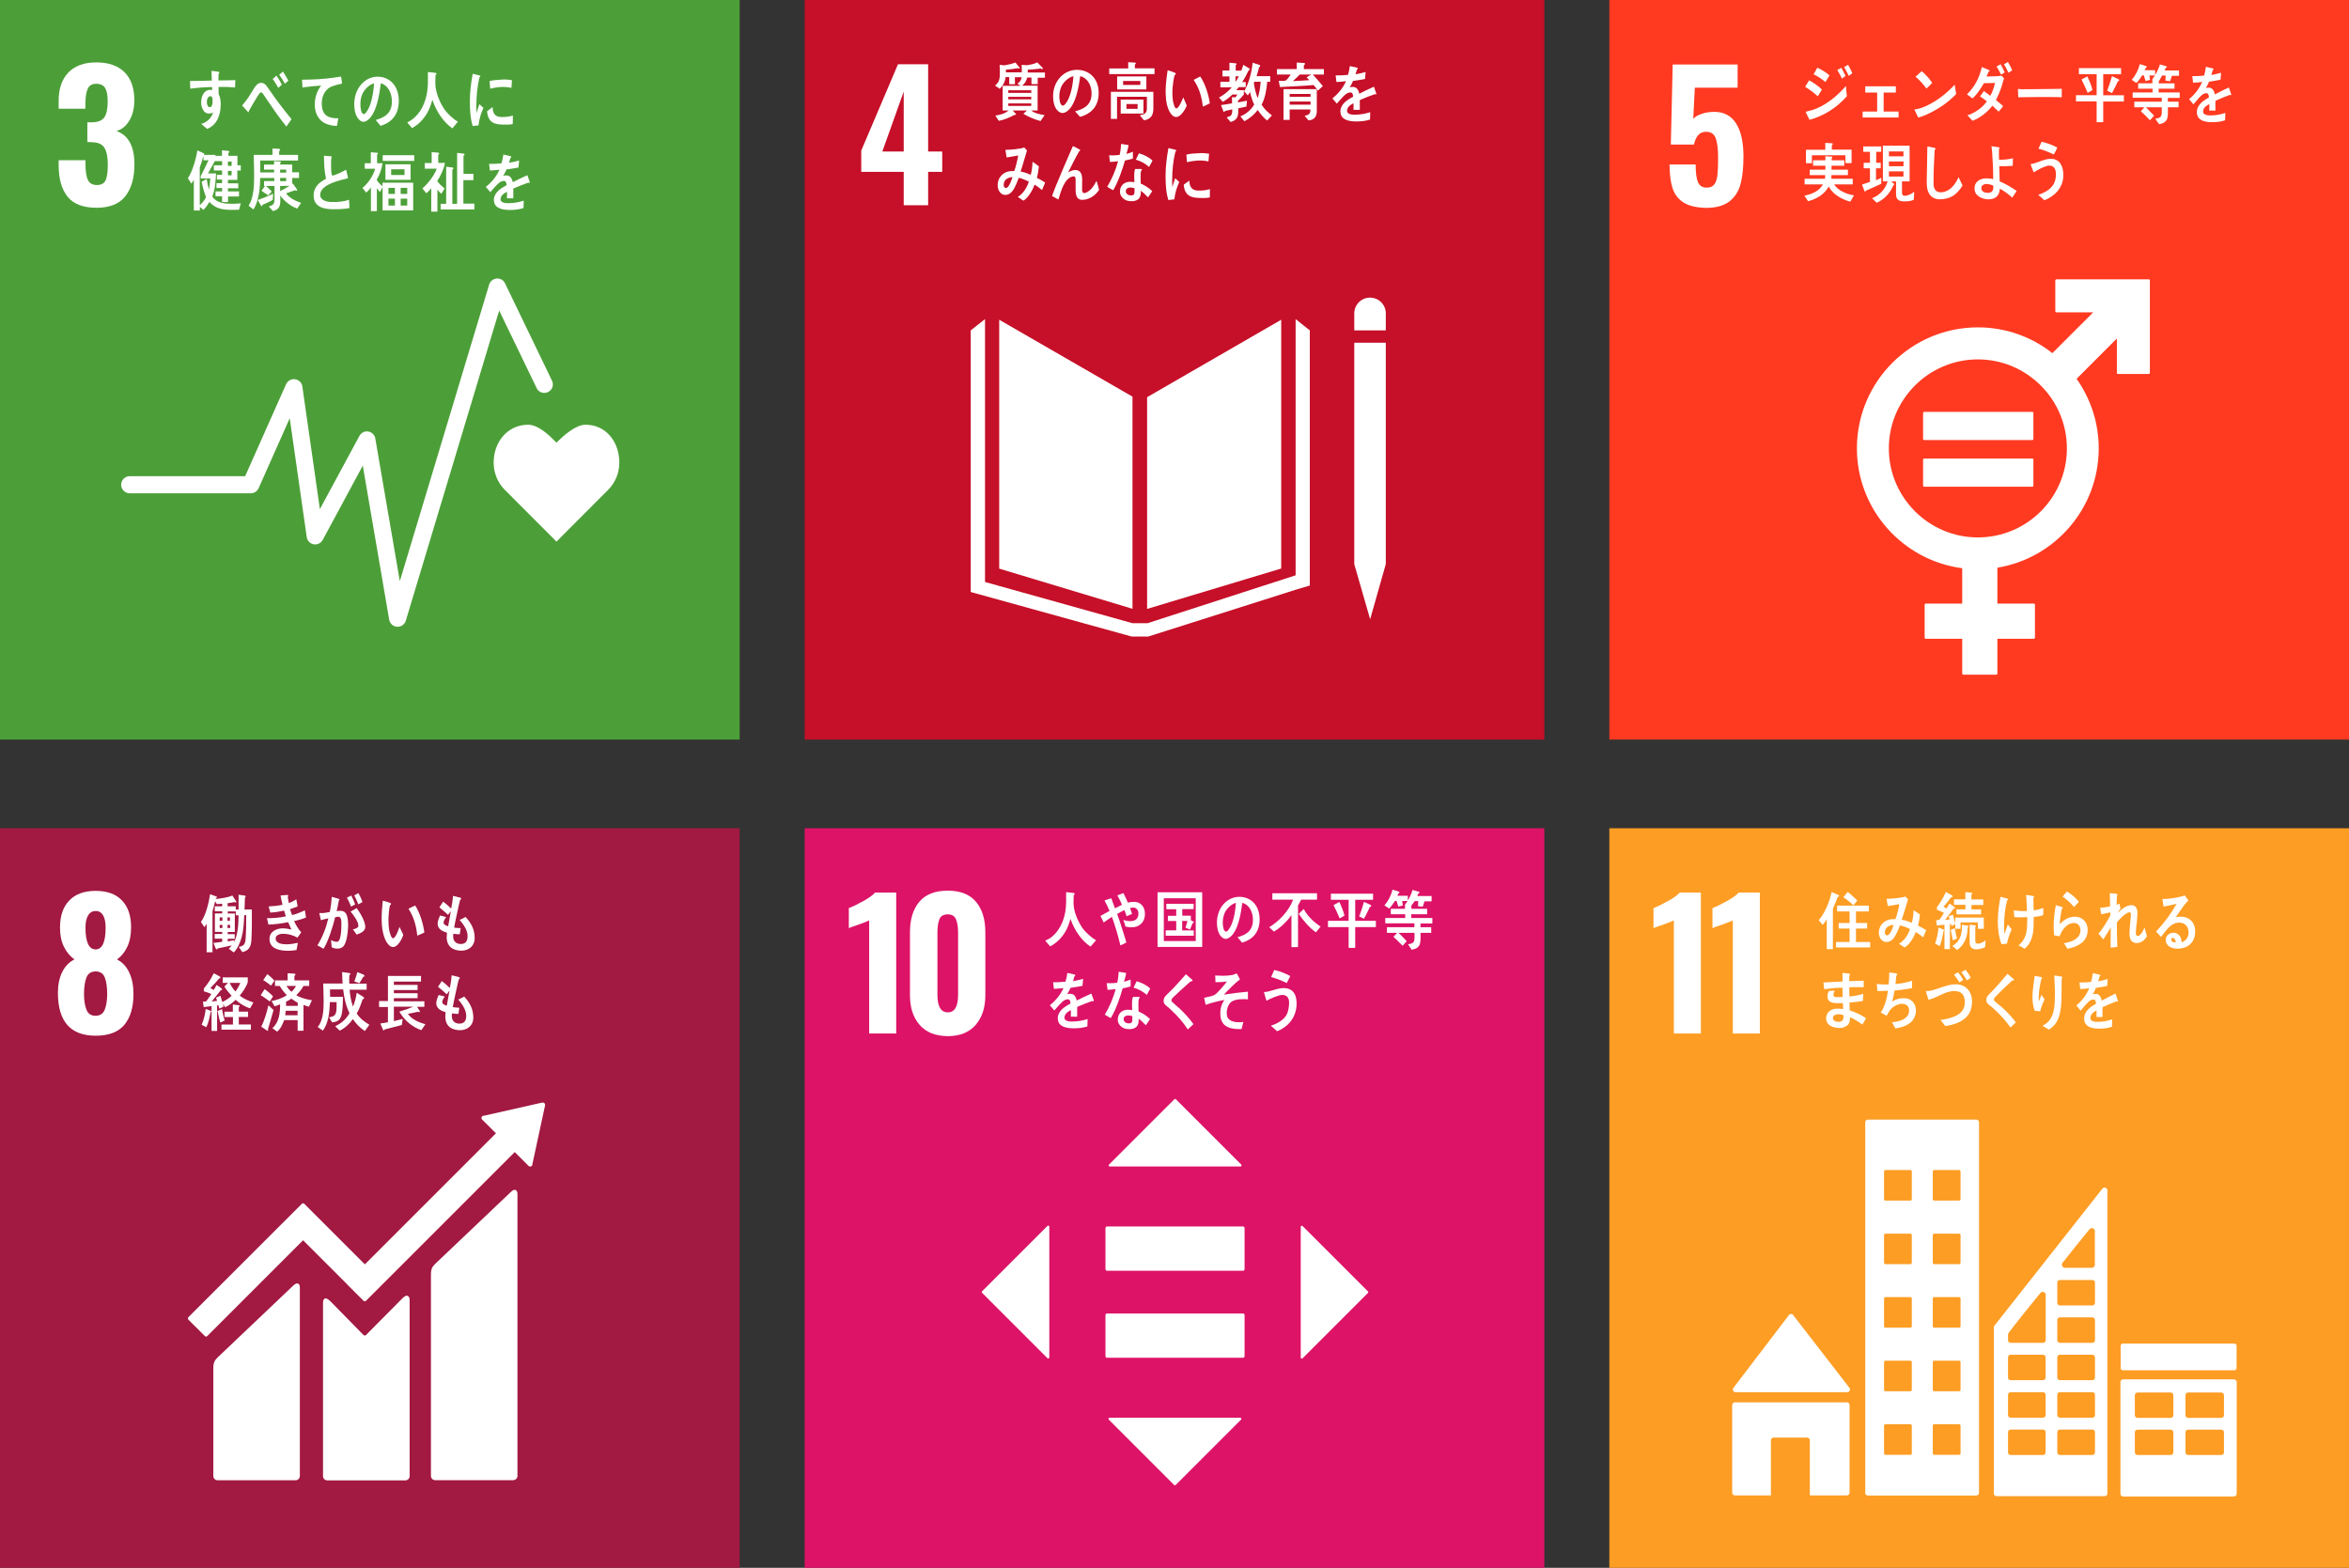 <?xml version="1.0" encoding="utf-8"?>
<!-- Generator: Adobe Illustrator 27.2.0, SVG Export Plug-In . SVG Version: 6.00 Build 0)  -->
<svg version="1.1" id="レイヤー_1" xmlns="http://www.w3.org/2000/svg" xmlns:xlink="http://www.w3.org/1999/xlink" x="0px"
	 y="0px" viewBox="0 0 225.07 150.24" style="enable-background:new 0 0 225.07 150.24;" xml:space="preserve">
<rect x="0" y="0" width="225.07" height="150.24" fill="#333333" stroke="none"/>
<style type="text/css">
	.st0{fill:#E5243B;}
	.st1{fill:#DDA63A;}
	.st2{fill:#26BDE2;}
	.st3{fill:#FD6925;}
	.st4{fill:#DD1367;}
	.st5{fill:#0A97D9;}
	.st6{fill:#56C02B;}
	.st7{fill:#FFFFFF;}
	.st8{fill:none;stroke:#FFFFFF;stroke-width:1.944;stroke-linecap:round;stroke-miterlimit:10;}
	.st9{fill:#4C9F38;}
	.st10{fill:#C60F28;}
	.st11{fill:#FF3A21;}
	.st12{fill:#FCC30B;}
	.st13{fill:#A21942;}
	.st14{fill:#FD9D24;}
	.st15{fill:#BF8B2E;}
	.st16{fill:#3F7E44;}
	.st17{fill:#00689D;}
	.st18{fill:#19486A;}
</style>
<g>
	<g>
		<rect class="st9" width="70.87" height="70.87"/>
		<g>
			<path class="st7" d="M6.47,18.84c-0.57-0.71-0.85-1.72-0.85-3.02v-0.47h2.57v0.45c0.01,0.69,0.09,1.18,0.25,1.48
				c0.16,0.3,0.44,0.45,0.85,0.45c0.41,0,0.69-0.15,0.83-0.46c0.14-0.31,0.21-0.8,0.21-1.49c0-0.72-0.11-1.26-0.32-1.61
				c-0.21-0.35-0.6-0.53-1.17-0.54c-0.03-0.01-0.19-0.02-0.47-0.02v-1.89h0.42c0.58,0,0.98-0.16,1.2-0.47
				c0.22-0.31,0.33-0.82,0.33-1.53c0-0.58-0.08-1.01-0.24-1.28C9.92,8.17,9.63,8.03,9.22,8.03c-0.39,0-0.66,0.15-0.8,0.45
				C8.27,8.78,8.2,9.23,8.18,9.82v0.6H5.62V9.68c0-1.18,0.31-2.09,0.94-2.74C7.19,6.3,8.07,5.98,9.22,5.98
				c1.17,0,2.07,0.31,2.7,0.93c0.63,0.62,0.95,1.52,0.95,2.69c0,0.78-0.16,1.43-0.48,1.96c-0.32,0.53-0.73,0.86-1.23,0.99
				c1.15,0.42,1.72,1.48,1.72,3.19c0,1.3-0.29,2.32-0.87,3.06c-0.58,0.74-1.5,1.11-2.75,1.11C7.96,19.91,7.03,19.55,6.47,18.84z"/>
		</g>
		<g>
			<path class="st7" d="M59.34,44.33c0-2-1.29-3.63-3.23-3.63c-0.97,0-2.15,1.07-2.79,1.72c-0.64-0.66-1.73-1.72-2.71-1.72
				c-1.95,0-3.31,1.62-3.31,3.63c0,1,0.39,1.91,1.03,2.57l0,0l4.99,5l4.98-4.99l0,0C58.95,46.24,59.34,45.33,59.34,44.33z"/>
			<g>
				<path class="st7" d="M38.1,60.06c-0.02,0-0.03,0-0.05,0c-0.38-0.02-0.69-0.3-0.76-0.68l-2.53-14.76l-3.84,7.12
					c-0.17,0.31-0.52,0.48-0.86,0.42c-0.35-0.06-0.62-0.34-0.67-0.69l-1.63-11.39l-2.98,6.7c-0.13,0.3-0.43,0.49-0.75,0.49H12.43
					c-0.45,0-0.82-0.37-0.82-0.82c0-0.45,0.37-0.82,0.82-0.82h11.06l3.92-8.81c0.15-0.33,0.5-0.53,0.86-0.48
					c0.36,0.05,0.65,0.33,0.7,0.7l1.68,11.75l3.79-7.02c0.17-0.31,0.51-0.48,0.85-0.42c0.34,0.06,0.62,0.33,0.67,0.67l2.35,13.67
					l8.56-28.42c0.1-0.32,0.38-0.55,0.72-0.58c0.34-0.03,0.66,0.16,0.8,0.46l4.5,9.33c0.2,0.41,0.03,0.9-0.38,1.09
					c-0.41,0.2-0.9,0.03-1.09-0.38l-3.59-7.43l-8.95,29.73C38.78,59.82,38.46,60.06,38.1,60.06z"/>
			</g>
		</g>
		<g>
			<path class="st7" d="M45.85,12.01c-0.19,0.02-0.37,0.04-0.56,0.07c-0.23-0.75-0.27-1.56-0.27-2.36c0-0.89,0.11-1.78,0.27-2.65
				l0.45,0.11c0.07,0.02,0.15,0.03,0.22,0.06c0.03,0.01,0.06,0.03,0.06,0.08c0,0.05-0.05,0.08-0.08,0.08
				c-0.21,0.87-0.3,1.85-0.3,2.76c0,0.22,0.01,0.44,0.01,0.67c0.09-0.28,0.18-0.57,0.28-0.85c0.13,0.12,0.26,0.24,0.39,0.36
				C46.08,10.88,45.92,11.38,45.85,12.01z M49.13,11.89c-0.29,0.06-0.66,0.06-0.94,0.05c-0.74-0.02-1.43-0.14-1.52-1.28
				c0.17-0.13,0.35-0.27,0.53-0.4c0,0.65,0.3,0.94,0.78,0.95c0.38,0.01,0.8-0.01,1.16-0.14C49.14,11.35,49.13,11.62,49.13,11.89z
				 M49,8.42c-0.4-0.09-0.79-0.11-1.2-0.07c-0.28,0.02-0.55,0.08-0.83,0.15c-0.02-0.22-0.04-0.5-0.06-0.73
				c0.38-0.11,0.78-0.11,1.17-0.14c0.33-0.03,0.65,0,0.97,0.05C49.04,7.92,49.03,8.17,49,8.42z"/>
			<path class="st7" d="M22.52,8.38c-0.22-0.02-0.43-0.03-0.64-0.04c-0.32-0.01-0.63-0.02-0.94-0.01c0.01,0.23-0.01,0.45,0.01,0.69
				c0.16,0.3,0.2,0.66,0.2,1c0,1.06-0.42,2-1.3,2.33c-0.19-0.16-0.39-0.31-0.57-0.48c0.47-0.11,0.98-0.52,1.14-1.09
				c-0.13,0.08-0.28,0.1-0.44,0.1c-0.45,0-0.71-0.58-0.71-1.06c0-0.61,0.3-1.21,0.85-1.21c0.07,0,0.14,0.01,0.21,0.03
				c0-0.1,0-0.2-0.01-0.3c-0.36,0-0.72,0.03-1.07,0.05c-0.34,0.03-0.68,0.06-1.02,0.11C18.21,8.25,18.22,8,18.21,7.76
				c0.7-0.01,1.39-0.01,2.09-0.04c-0.02-0.31-0.03-0.62-0.03-0.93c0.15,0.01,0.32,0.04,0.47,0.06c0.06,0.01,0.14,0.01,0.19,0.03
				c0.04,0.01,0.08,0.02,0.08,0.08c0,0.06-0.04,0.11-0.07,0.13c-0.01,0.2-0.01,0.42-0.01,0.62c0.54,0,1.08-0.02,1.62-0.03
				L22.52,8.38z M20.17,9.22c-0.24,0-0.35,0.28-0.35,0.54c0,0.21,0.06,0.51,0.28,0.51c0.23,0,0.27-0.35,0.27-0.57
				C20.37,9.53,20.37,9.22,20.17,9.22z"/>
			<path class="st7" d="M27.44,12.13c-0.27-0.36-0.58-0.73-0.86-1.13c-0.33-0.47-0.67-0.96-0.99-1.43
				c-0.11-0.16-0.22-0.33-0.33-0.49c-0.06-0.08-0.13-0.23-0.23-0.23c-0.14,0-0.28,0.27-0.36,0.39c-0.1,0.17-0.21,0.35-0.31,0.5
				c-0.18,0.29-0.33,0.59-0.51,0.88c0,0.01,0,0.02,0,0.03c0,0.05-0.02,0.1-0.07,0.1l-0.58-0.64c0.21-0.26,0.43-0.52,0.62-0.81
				c0.2-0.3,0.38-0.63,0.58-0.93c0.2-0.27,0.35-0.43,0.65-0.43c0.22,0,0.37,0.14,0.52,0.33c0.11,0.14,0.22,0.33,0.33,0.47
				c0.25,0.35,0.49,0.71,0.74,1.04c0.39,0.52,0.89,1.15,1.29,1.64L27.44,12.13z M26.67,8.42c-0.17-0.3-0.35-0.58-0.54-0.86
				l0.36-0.31c0.19,0.27,0.37,0.56,0.52,0.86L26.67,8.42z M27.29,8.02c-0.16-0.3-0.34-0.59-0.54-0.86l0.36-0.3
				c0.18,0.27,0.36,0.57,0.52,0.87L27.29,8.02z"/>
			<path class="st7" d="M32.66,8.04c-0.22,0.04-0.5,0.11-0.77,0.21c-0.63,0.19-1.07,0.83-1.06,1.69c0.01,1.27,0.8,1.39,1.58,1.4
				c-0.04,0.24-0.07,0.48-0.12,0.72c-0.03,0-0.07,0-0.11,0c-0.35-0.01-0.7-0.09-1.03-0.24c-0.61-0.29-1-0.97-0.99-1.81
				c0.01-0.8,0.28-1.38,0.61-1.81c-0.58,0.04-1.23,0.1-1.79,0.18c-0.03-0.31-0.01-0.5-0.04-0.74c1-0.01,2-0.05,2.98-0.19
				c0.23-0.03,0.63-0.09,0.76-0.11c0.03,0.09,0.08,0.58,0.09,0.63C32.78,8.02,32.72,8.03,32.66,8.04z"/>
			<path class="st7" d="M36.46,12.06c-0.16-0.19-0.3-0.38-0.46-0.56c0.8-0.24,1.55-0.59,1.55-1.79c0-0.82-0.4-1.56-1.06-1.73
				c-0.14,1.1-0.41,2.84-1.21,3.49c-0.15,0.12-0.29,0.2-0.47,0.2c-0.21,0-0.41-0.18-0.54-0.37c-0.24-0.34-0.33-0.86-0.33-1.3
				c0-1.55,1.03-2.65,2.24-2.65c1.12,0,2.03,0.83,2.03,2.31C38.21,11.04,37.47,11.76,36.46,12.06z M34.67,9.13
				C34.57,9.4,34.53,9.7,34.53,10c0,0.26,0.05,0.93,0.33,0.93c0.1,0,0.19-0.12,0.25-0.2c0.48-0.61,0.68-1.91,0.73-2.74
				C35.38,8.09,34.86,8.6,34.67,9.13z"/>
			<path class="st7" d="M43.35,12.3c-0.86-0.58-1.56-1.64-1.92-2.74c-0.08,0.28-0.17,0.56-0.28,0.82c-0.25,0.6-0.65,1.14-1.13,1.53
				c-0.17,0.14-0.35,0.27-0.54,0.36l-0.46-0.53c0.2-0.1,0.43-0.25,0.62-0.41c0.68-0.58,1.11-1.44,1.28-2.47
				c0.11-0.65,0.08-1.31,0.08-1.96l0.72,0.08c0.04,0.01,0.1,0.03,0.1,0.09c0,0.06-0.05,0.1-0.09,0.11
				c-0.01,0.26-0.02,0.51-0.02,0.77c0,0.85,0.39,1.77,0.81,2.43c0.31,0.48,0.89,1.02,1.35,1.28L43.35,12.3z"/>
			<path class="st7" d="M22.9,20.1c-0.24,0.01-0.48,0.01-0.71,0.01c-0.79,0-1.53-0.09-2.13-0.76c-0.16,0.29-0.35,0.55-0.57,0.77
				l-0.34-0.3v0.35h-0.58v-2.95c-0.07,0.13-0.14,0.27-0.23,0.38l-0.34-0.52c0.43-0.61,0.79-1.88,0.91-2.67l0.63,0.29
				c0.02,0.01,0.04,0.03,0.04,0.06c0,0.04-0.03,0.07-0.06,0.08h1.12v0.5l-0.71,1.28h0.77c-0.04,0.74-0.08,1.51-0.36,2.21
				c0.42,0.65,1.27,0.7,1.91,0.7c0.27,0,0.54-0.02,0.82-0.04L22.9,20.1z M19.23,17.1v-0.21l0.75-1.53h-0.49v-0.43
				c-0.1,0.38-0.22,0.76-0.35,1.12v3.61c0.24-0.2,0.45-0.46,0.6-0.77c-0.18-0.48-0.33-0.97-0.42-1.48c0.16-0.09,0.32-0.17,0.49-0.26
				c0.04,0.35,0.12,0.7,0.21,1.04c0.06-0.36,0.1-0.73,0.13-1.09H19.23z M22.74,16.38v0.86h-0.9v0.33h0.99v0.47h-0.99v0.3h1.06v0.49
				h-1.05v0.53h-0.57v-0.55h-0.63v-0.47h0.63v-0.32h-0.54v-0.47h0.54v-0.34h-0.5v-0.45h0.5v-0.42h-0.79v-0.5h0.79v-0.4h-0.74v-0.51
				h0.73v-0.53l0.61,0.06c0.05,0.01,0.09,0.03,0.09,0.09c0,0.05-0.06,0.09-0.09,0.11v0.27h0.87v0.91h0.32v0.5H22.74z M22.19,15.48
				h-0.35v0.41h0.35V15.48z M22.19,16.38h-0.35v0.42h0.35V16.38z"/>
			<path class="st7" d="M28.48,19.99c-0.6-0.22-1.21-0.68-1.63-1.25c0,0.15,0.01,0.29,0.01,0.44c0,0.66-0.17,0.9-0.7,1.05
				l-0.41-0.45c0.4-0.11,0.55-0.19,0.55-0.72v-1.24h-0.82c0.2,0.17,0.39,0.35,0.56,0.54l-0.35,0.36c-0.21-0.15-0.42-0.3-0.64-0.44
				l0.34-0.46H25.3v-0.47h0.98v-0.29h-1.35c-0.01,0.22-0.01,0.45-0.02,0.67c-0.05,0.73-0.23,1.78-0.63,2.34
				c-0.15-0.12-0.3-0.24-0.46-0.36c0.49-0.75,0.53-1.92,0.53-2.84c0-0.68-0.03-1.36-0.04-2.03h1.8v-0.61
				c0.2,0.01,0.46,0.01,0.65,0.04c0.04,0.01,0.08,0.02,0.08,0.08c0,0.06-0.05,0.1-0.09,0.11v0.38h1.81v0.54h-3.63
				c0,0.38,0,0.76,0,1.14h1.33v-0.27H25.3v-0.48h0.96v-0.33l0.56,0.03c0.04,0,0.09,0.01,0.09,0.08c0,0.05-0.04,0.08-0.07,0.1v0.12
				H28v0.74h0.65v0.55H28v0.56l0.05-0.04l0.39,0.54c0.02,0.03,0.03,0.05,0.03,0.08c0,0.04-0.03,0.08-0.07,0.08
				c-0.04,0-0.09-0.03-0.12-0.05c-0.29,0.09-0.58,0.2-0.87,0.3c0.35,0.48,0.95,0.74,1.44,0.91L28.48,19.99z M26.14,19.15
				c-0.32,0.19-0.65,0.33-0.99,0.48c-0.01,0.05-0.04,0.13-0.08,0.13c-0.03,0-0.05-0.03-0.06-0.05l-0.31-0.54
				c0.5-0.19,0.99-0.37,1.47-0.61L26.14,19.15z M27.42,16.25h-0.58v0.29h0.58V16.25z M27.42,17.05h-0.58v0.31h0.58V17.05z
				 M26.84,17.82v0.49c0.31-0.15,0.61-0.31,0.9-0.5L26.84,17.82z"/>
			<path class="st7" d="M31.94,20.05c-0.73,0-1.89-0.12-1.89-1.31c0-0.87,0.61-1.31,1.19-1.61c-0.17-0.72-0.19-1.47-0.2-2.21
				c0.15,0.01,0.31,0.03,0.46,0.04c0.08,0.01,0.15,0.01,0.23,0.02c0.03,0.01,0.06,0.02,0.06,0.06c0,0.03-0.02,0.05-0.04,0.07
				c-0.03,0.19-0.03,0.39-0.03,0.57c0,0.23-0.01,0.95,0.1,1.12c0.01,0.01,0.03,0.02,0.05,0.02c0.19,0,1.09-0.42,1.29-0.56
				c0.08,0.27,0.13,0.55,0.19,0.82c-0.64,0.16-2.67,0.56-2.67,1.59c0,0.58,0.76,0.69,1.11,0.69c0.58,0,1.09-0.02,1.65-0.22
				c0.02,0.26,0.04,0.53,0.04,0.8C32.95,20.04,32.45,20.05,31.94,20.05z"/>
			<path class="st7" d="M36.66,20.16v-2.24l-0.25,0.49c-0.11-0.12-0.2-0.25-0.3-0.37v2.19h-0.57v-2.26
				c-0.13,0.18-0.29,0.35-0.45,0.49l-0.36-0.45c0.5-0.41,1.04-1.14,1.21-1.84h-0.99v-0.53h0.58v-1.05l0.6,0.05
				c0.03,0,0.09,0.02,0.09,0.07c0,0.05-0.05,0.09-0.09,0.1v0.83h0.53c-0.09,0.56-0.29,1.12-0.57,1.59c0.11,0.22,0.39,0.48,0.56,0.63
				v-0.35h2.94v2.65H36.66z M36.67,15.42v-0.55h3.02v0.55H36.67z M36.93,17.23v-1.49h2.41v1.49H36.93z M37.84,18h-0.62v0.58h0.62V18
				z M37.84,19.04h-0.62v0.66h0.62V19.04z M38.76,16.22h-1.28v0.55h1.28V16.22z M39.02,18h-0.63v0.58h0.63V18z M39.02,19.04h-0.63
				v0.66h0.63V19.04z"/>
			<path class="st7" d="M41.9,17.33v0.03c0.2,0.28,0.45,0.49,0.7,0.71l-0.32,0.5c-0.13-0.13-0.26-0.25-0.37-0.4v2.11h-0.59v-2.24
				c-0.14,0.18-0.3,0.34-0.47,0.48l-0.38-0.47c0.49-0.39,1.16-1.25,1.38-1.89h-1.15v-0.54h0.66v-1.04L42,14.63
				c0.03,0,0.08,0.04,0.08,0.09c0,0.05-0.05,0.08-0.09,0.09v0.8h0.64C42.55,16.16,42.2,16.9,41.9,17.33z M42.22,20.08v-0.55h0.53
				v-3.55l0.61,0.07c0.04,0.01,0.08,0.04,0.08,0.09c0,0.06-0.06,0.09-0.1,0.11v3.28h0.46v-4.88l0.61,0.07
				c0.04,0.01,0.1,0.03,0.1,0.09c0,0.06-0.06,0.09-0.1,0.11v1.74h0.95v0.6H44.4v2.25h1.05v0.56H42.22z"/>
			<path class="st7" d="M50.7,17.53c-0.03,0-0.05-0.01-0.08-0.03c-0.38,0.13-1.1,0.41-1.44,0.57V19L48.57,19
				c0.01-0.08,0.01-0.18,0.01-0.28v-0.34c-0.42,0.19-0.62,0.44-0.62,0.72c0,0.24,0.24,0.37,0.71,0.37c0.51,0,0.98-0.07,1.51-0.24
				l-0.02,0.71c-0.46,0.15-0.96,0.18-1.31,0.18c-1.02,0-1.53-0.32-1.53-0.97c0-0.32,0.15-0.61,0.43-0.88
				c0.18-0.16,0.44-0.34,0.79-0.52c-0.01-0.27-0.09-0.41-0.24-0.41c-0.19,0-0.37,0.07-0.54,0.23c-0.1,0.1-0.24,0.22-0.4,0.41
				c-0.19,0.21-0.31,0.36-0.38,0.43c-0.09-0.11-0.24-0.27-0.43-0.5c0.58-0.46,1.02-1.01,1.31-1.65c-0.28,0.04-0.58,0.06-0.92,0.08
				c-0.02-0.23-0.05-0.44-0.08-0.63c0.49,0,0.89-0.02,1.19-0.06c0.06-0.18,0.12-0.46,0.18-0.84l0.7,0.16
				c0.04,0.01,0.06,0.04,0.06,0.07c0,0.04-0.02,0.07-0.08,0.09c-0.03,0.1-0.07,0.26-0.14,0.47c0.24-0.03,0.59-0.12,0.97-0.22
				l-0.06,0.67c-0.29,0.06-0.67,0.12-1.15,0.19c-0.07,0.18-0.19,0.41-0.32,0.61c0.12-0.04,0.23-0.04,0.3-0.04
				c0.32,0,0.53,0.21,0.62,0.65c0.42-0.22,0.89-0.44,1.4-0.67l0.24,0.68C50.76,17.5,50.74,17.53,50.7,17.53z"/>
		</g>
	</g>
	<g>
		<rect x="77.1" class="st10" width="70.87" height="70.87"/>
		<g>
			<path class="st7" d="M86.59,16.47h-4.07v-2.04l3.52-8.27h2.89v8.36h1.35v1.95h-1.35v3.2h-2.34V16.47z M86.59,14.52V8.78
				l-2.05,5.74H86.59z"/>
		</g>
		<g>
			<polygon class="st7" points="108.51,38.01 95.74,30.64 95.74,54.49 108.51,58.34 			"/>
			<polygon class="st7" points="109.91,38.06 109.91,58.35 122.76,54.48 122.76,30.64 			"/>
			<polygon class="st7" points="130.14,54.06 129.76,54.06 131.28,59.34 132.78,54.06 132.41,54.06 132.78,54.06 132.78,32.84 
				132.41,32.84 132.03,32.84 131.64,32.84 130.88,32.84 130.51,32.84 130.14,32.84 129.76,32.84 129.76,54.06 			"/>
			<polygon class="st7" points="125.5,31.66 124.14,30.58 124.14,55.13 109.95,59.72 109.29,59.72 109.16,59.72 108.51,59.72 
				94.38,55.77 94.38,30.58 93.01,31.66 93.01,56.73 108.44,61 109.16,61 109.29,61 110.01,61 124.25,56.48 125.5,56.11 			"/>
			<path class="st7" d="M132.78,30.03c0-0.84-0.68-1.51-1.51-1.51c-0.84,0-1.51,0.68-1.51,1.51v1.63h3.02V30.03z"/>
		</g>
		<g>
			<path class="st7" d="M97.24,7.41l0.01,0.66h-0.55V7.39h-0.35c-0.05,0.46-0.26,0.84-0.57,1.12l-0.44-0.31
				c0.45-0.36,0.46-0.71,0.46-1.3c0-0.23-0.01-0.45-0.02-0.68l0.48,0.04c0.26-0.04,0.83-0.17,1.03-0.27l0.42,0.51
				c0,0.05-0.05,0.07-0.08,0.07c-0.04,0-0.07-0.02-0.1-0.04c-0.38,0.07-0.76,0.12-1.15,0.15c0,0.09,0,0.16,0,0.25h1.86v0.47H97.24z
				 M99.43,7.46v0.6h-0.6V7.43h-0.41c-0.07,0.33-0.25,0.61-0.49,0.78h1.49v2.38h-0.61c0.29,0.26,0.92,0.39,1.28,0.44L99.7,11.6
				c-0.57-0.16-1.13-0.38-1.65-0.7c0.11-0.11,0.24-0.2,0.35-0.31h-1.37c0.05,0.06,0.32,0.31,0.32,0.36c0,0.04-0.04,0.06-0.07,0.06
				c-0.02,0-0.04-0.01-0.06-0.01c-0.48,0.26-0.99,0.48-1.52,0.58l-0.33-0.5c0.45-0.09,0.88-0.16,1.26-0.49h-0.56V8.22h1.71
				c-0.1-0.06-0.2-0.13-0.3-0.2c0.33-0.24,0.43-0.46,0.43-0.91c0-0.3-0.01-0.6-0.02-0.9l0.48,0.04c0.25-0.02,0.76-0.13,1.02-0.27
				l0.48,0.49c0.02,0.02,0.06,0.05,0.06,0.09c0,0.05-0.07,0.05-0.09,0.05c-0.05,0-0.09-0.01-0.14-0.04
				c-0.41,0.05-0.82,0.09-1.23,0.11c0,0.09,0,0.18,0,0.27h1.65v0.5H99.43z M98.81,8.65h-2.2V8.9h2.2V8.65z M98.81,9.28h-2.2v0.24
				h2.2V9.28z M98.81,9.91h-2.2v0.24h2.2V9.91z"/>
			<path class="st7" d="M103.48,11.2c-0.16-0.18-0.31-0.36-0.47-0.53c0.82-0.23,1.58-0.57,1.58-1.72c0-0.78-0.41-1.5-1.09-1.65
				c-0.14,1.05-0.42,2.72-1.23,3.34c-0.15,0.12-0.3,0.19-0.48,0.19c-0.21,0-0.42-0.17-0.56-0.35c-0.24-0.33-0.33-0.82-0.33-1.25
				c0-1.49,1.06-2.54,2.29-2.54c1.14,0,2.08,0.8,2.08,2.21C105.27,10.23,104.51,10.92,103.48,11.2z M101.65,8.4
				c-0.1,0.26-0.15,0.55-0.15,0.83c0,0.25,0.05,0.89,0.34,0.89c0.11,0,0.19-0.12,0.26-0.19c0.49-0.58,0.7-1.83,0.75-2.63
				C102.38,7.4,101.84,7.89,101.65,8.4z"/>
			<path class="st7" d="M106.28,7.11V6.56h1.82v-0.6l0.65,0.04c0.04,0,0.08,0.02,0.08,0.07c0,0.05-0.05,0.09-0.09,0.1v0.38h1.88
				v0.55H106.28z M109.61,11.53l-0.4-0.49c0.36-0.07,0.68-0.12,0.68-0.65V9.27h-2.86v2.12h-0.59V8.8h4.07v1.63
				C110.5,11.14,110.19,11.43,109.61,11.53z M107.04,8.56V7.32h2.8v1.25H107.04z M107.38,10.89V9.54h2.18v1.34H107.38z M109.26,7.76
				h-1.65v0.38h1.65V7.76z M109,9.97h-1.07v0.46H109V9.97z"/>
			<path class="st7" d="M112.71,11.21c-0.15,0-0.29-0.06-0.41-0.18c-0.45-0.46-0.59-1.33-0.61-2c-0.02-0.56,0.03-1.12,0.1-1.67
				c0.03-0.21,0.05-0.42,0.09-0.63c0.16,0.04,0.6,0.19,0.74,0.27c0.02,0.01,0.04,0.03,0.04,0.07c0,0.07-0.06,0.11-0.11,0.12
				c-0.1,0.31-0.17,0.89-0.2,1.23c-0.02,0.26-0.02,0.51-0.01,0.77c0.01,0.27,0.05,0.56,0.13,0.81c0.03,0.11,0.11,0.39,0.24,0.39
				c0.25-0.01,0.56-0.81,0.67-1.06l0.33,0.78C113.56,10.51,113.13,11.2,112.71,11.21z M115.25,10.22c-0.11-0.98-0.35-1.78-0.88-2.57
				c0.22-0.1,0.42-0.22,0.63-0.32c0.47,0.67,0.8,1.73,0.92,2.57C115.7,10.02,115.48,10.12,115.25,10.22z"/>
			<path class="st7" d="M119.65,6.72c-0.19,0.39-0.39,0.79-0.63,1.14h0.34v0.49h-0.67c-0.08,0.1-0.15,0.19-0.23,0.29h0.72v0.42
				c-0.18,0.21-0.36,0.41-0.56,0.6v0.15c0.29-0.05,0.58-0.1,0.86-0.16l-0.05,0.56c-0.26,0.07-0.53,0.11-0.79,0.17v0.36
				c0,0.58-0.28,0.83-0.73,0.95l-0.38-0.44c0.45-0.13,0.54-0.21,0.54-0.77c-0.23,0.05-0.47,0.1-0.71,0.16c0,0.04-0.04,0.1-0.07,0.1
				c-0.03,0-0.05-0.02-0.06-0.05l-0.24-0.62c0.35-0.04,0.71-0.11,1.06-0.17c0-0.19-0.01-0.4-0.01-0.59l0.32,0.02
				c0.07-0.08,0.14-0.17,0.2-0.27h-0.48c-0.28,0.28-0.59,0.52-0.92,0.7l-0.36-0.41c0.45-0.25,0.87-0.57,1.22-0.98h-1.09V7.84h0.87
				V7.32h-0.67V6.76h0.67V6.01l0.62,0.06c0.03,0,0.06,0.02,0.06,0.06c0,0.05-0.04,0.09-0.08,0.11v0.53h0.75l-0.36,0.35
				c0.13-0.3,0.25-0.59,0.34-0.91l0.57,0.35c0.03,0.02,0.06,0.05,0.06,0.1C119.76,6.72,119.69,6.72,119.65,6.72z M118.38,7.31v0.54
				c0.11-0.17,0.22-0.35,0.32-0.54H118.38z M121.41,11.55c-0.3-0.22-0.68-0.68-0.9-1.01c-0.34,0.45-0.82,0.84-1.28,1.08l-0.38-0.47
				c0.5-0.2,1.02-0.6,1.32-1.13c-0.18-0.38-0.31-0.79-0.4-1.21c-0.06,0.12-0.13,0.23-0.21,0.33l-0.36-0.39
				c0.45-0.71,0.74-1.87,0.82-2.74l0.66,0.21c0.04,0.01,0.07,0.06,0.07,0.1c0,0.06-0.08,0.1-0.11,0.12
				c-0.07,0.29-0.15,0.58-0.24,0.86h1.31v0.54h-0.29c-0.06,0.72-0.2,1.57-0.54,2.19c0.26,0.43,0.62,0.75,0.99,1.03L121.41,11.55z
				 M120.19,7.83l-0.05,0.13c0.06,0.5,0.19,0.98,0.36,1.44c0.17-0.5,0.26-1.04,0.29-1.57H120.19z"/>
			<path class="st7" d="M125.79,7.14c0.32,0.37,0.65,0.72,0.96,1.11l-0.47,0.43c-0.14-0.19-0.27-0.37-0.42-0.53
				c-1.07,0.1-2.15,0.13-3.22,0.19l-0.12-0.59h0.54c0.07,0,0.14-0.03,0.2-0.09c0.16-0.14,0.28-0.34,0.41-0.52h-1.32V6.62h1.9V5.99
				l0.73,0.05c0.04,0,0.06,0.04,0.06,0.09c0,0.05-0.07,0.1-0.11,0.12v0.37h1.92v0.52H125.79z M125.38,11.54l-0.38-0.45
				c0.35-0.06,0.56-0.13,0.56-0.6h-1.99v1h-0.59V8.54h3.19v2.08C126.18,11.23,125.87,11.49,125.38,11.54z M123.57,9v0.27h2L125.57,9
				H123.57z M125.57,9.73h-2v0.3h2V9.73z M124.54,7.14c-0.22,0.21-0.43,0.44-0.66,0.63c0.53-0.02,1.06-0.05,1.58-0.09
				c-0.09-0.09-0.18-0.18-0.27-0.27c0.15-0.08,0.3-0.17,0.45-0.27H124.54z"/>
			<path class="st7" d="M131.81,9.05c-0.02,0-0.05-0.01-0.08-0.03c-0.38,0.13-1.1,0.41-1.44,0.57v0.94l-0.61-0.01
				c0.01-0.08,0.01-0.18,0.01-0.28V9.9c-0.42,0.19-0.62,0.44-0.62,0.72c0,0.24,0.24,0.37,0.71,0.37c0.51,0,0.98-0.07,1.51-0.24
				l-0.02,0.71c-0.46,0.15-0.96,0.18-1.31,0.18c-1.02,0-1.53-0.32-1.53-0.97c0-0.32,0.15-0.61,0.43-0.88
				c0.18-0.16,0.44-0.34,0.79-0.52c-0.01-0.27-0.09-0.41-0.24-0.41c-0.19,0-0.37,0.07-0.54,0.23c-0.11,0.1-0.24,0.22-0.4,0.41
				c-0.19,0.21-0.31,0.36-0.38,0.43c-0.09-0.11-0.24-0.27-0.43-0.5c0.58-0.46,1.02-1.01,1.31-1.65c-0.28,0.04-0.58,0.06-0.92,0.08
				c-0.02-0.23-0.05-0.44-0.08-0.63c0.49,0,0.89-0.02,1.19-0.06c0.06-0.18,0.12-0.46,0.18-0.84l0.7,0.16
				c0.04,0.01,0.06,0.04,0.06,0.07c0,0.04-0.03,0.07-0.08,0.09c-0.03,0.1-0.07,0.26-0.14,0.47c0.24-0.03,0.59-0.12,0.97-0.22
				l-0.06,0.67c-0.29,0.06-0.67,0.12-1.15,0.19c-0.07,0.18-0.19,0.41-0.32,0.61c0.13-0.04,0.23-0.04,0.3-0.04
				c0.32,0,0.53,0.21,0.62,0.65c0.42-0.22,0.89-0.44,1.4-0.67l0.24,0.68C131.87,9.02,131.85,9.05,131.81,9.05z"/>
			<path class="st7" d="M99.84,18.21c-0.23-0.18-0.46-0.37-0.71-0.52c-0.2,0.56-0.61,1.26-1.07,1.54l-0.54-0.36
				c0.49-0.29,0.86-0.85,1.06-1.46c-0.31-0.16-0.64-0.3-0.97-0.37c-0.07,0.21-0.16,0.43-0.25,0.63c-0.22,0.5-0.5,1.01-1.03,1.01
				c-0.44,0-0.74-0.42-0.74-0.95c0-0.67,0.46-1.14,0.96-1.28c0.21-0.06,0.43-0.06,0.63-0.06c0.15-0.38,0.31-1.08,0.38-1.49
				l-1.11,0.19l-0.12-0.73h0.06c0.36,0,1.45-0.09,1.75-0.23c0.08,0.1,0.17,0.2,0.26,0.29c-0.11,0.38-0.23,0.76-0.34,1.15
				c-0.09,0.29-0.17,0.58-0.27,0.87c0.33,0.06,0.66,0.16,0.97,0.32c0.11-0.41,0.16-0.84,0.17-1.26c0.21,0.14,0.42,0.28,0.61,0.44
				c-0.04,0.37-0.09,0.74-0.19,1.1c0.26,0.14,0.54,0.28,0.79,0.46C100.04,17.74,99.94,17.98,99.84,18.21z M96.17,17.71
				c0,0.16,0.06,0.3,0.2,0.3c0.09,0,0.16-0.04,0.22-0.11c0.17-0.19,0.34-0.67,0.42-0.93C96.64,16.99,96.17,17.18,96.17,17.71z"/>
			<path class="st7" d="M103.7,19.15c-0.69,0-0.64-0.74-0.64-1.31v-0.57c0-0.17,0-0.37-0.19-0.37c-0.05,0-0.09,0.01-0.14,0.02
				c-0.78,0.23-1.08,1.44-1.32,2.2c-0.21-0.11-0.41-0.23-0.61-0.34c0.21-0.59,0.45-1.17,0.7-1.75c0.27-0.65,0.54-1.3,0.83-1.95
				c0.16-0.36,0.3-0.72,0.47-1.08c0.19,0.09,0.48,0.22,0.66,0.34c0.02,0.01,0.04,0.03,0.04,0.06c0,0.05-0.05,0.08-0.09,0.08
				c-0.35,0.6-0.66,1.25-0.98,1.87c-0.03,0.06-0.06,0.11-0.09,0.17c0.21-0.12,0.45-0.23,0.69-0.23c0.5,0,0.66,0.39,0.66,0.91
				c0,0.31-0.01,0.62-0.01,0.93c0,0.16,0.02,0.37,0.2,0.37c0.23,0,0.49-0.22,0.66-0.38c0.21-0.22,0.38-0.51,0.53-0.79
				c0.08,0.29,0.17,0.57,0.24,0.86C104.95,18.76,104.32,19.15,103.7,19.15z"/>
			<path class="st7" d="M108.55,15.2c-0.25,0.07-0.5,0.13-0.76,0.18c-0.27,0.94-0.65,2.04-1.13,2.85c-0.19-0.1-0.39-0.21-0.57-0.33
				c0.44-0.74,0.81-1.59,1.04-2.45c-0.25,0.04-0.52,0.06-0.78,0.07c-0.03-0.21-0.06-0.42-0.08-0.64c0.09,0.01,0.19,0.01,0.29,0.01
				c0.24,0,0.48-0.01,0.72-0.05c0.08-0.34,0.12-0.7,0.14-1.05c0.24,0.04,0.48,0.07,0.72,0.12c-0.06,0.28-0.12,0.57-0.21,0.84
				c0.21-0.05,0.42-0.13,0.62-0.21C108.55,14.76,108.55,14.98,108.55,15.2z M110,18.91c-0.22-0.22-0.44-0.45-0.69-0.63
				c0,0.07,0,0.13,0,0.2c-0.02,0.63-0.43,0.8-0.9,0.8c-0.17,0-0.33-0.02-0.49-0.08c-0.31-0.12-0.63-0.44-0.61-0.86
				c0.02-0.61,0.46-0.92,0.95-0.92c0.14,0,0.29,0.01,0.43,0.04c-0.01-0.29-0.02-0.57-0.01-0.86c0.01-0.14,0.03-0.27,0.08-0.41
				c0.16,0,0.31,0,0.47,0c0.03,0,0.18-0.02,0.18,0.05c0,0.01,0,0.02-0.01,0.02c-0.07,0.11-0.1,0.24-0.11,0.37
				c-0.01,0.32,0,0.64,0.01,0.96c0.37,0.15,0.8,0.43,1.1,0.72C110.27,18.52,110.14,18.72,110,18.91z M108.7,18.04
				c-0.11-0.05-0.24-0.07-0.37-0.07c-0.2,0-0.45,0.06-0.46,0.35c-0.01,0.28,0.29,0.41,0.49,0.41c0.19,0,0.33-0.04,0.34-0.3
				C108.72,18.29,108.71,18.17,108.7,18.04z M110.1,16c-0.36-0.33-0.82-0.57-1.27-0.7l0.3-0.61c0.45,0.13,0.93,0.35,1.3,0.7
				L110.1,16z"/>
			<path class="st7" d="M112.52,19.1c-0.19,0.02-0.38,0.04-0.57,0.07c-0.24-0.75-0.27-1.55-0.27-2.34c0-0.88,0.12-1.77,0.27-2.64
				l0.46,0.11c0.07,0.02,0.16,0.03,0.23,0.06c0.03,0.01,0.06,0.03,0.06,0.08c0,0.05-0.05,0.08-0.08,0.08
				c-0.21,0.87-0.31,1.84-0.31,2.74c0,0.22,0.01,0.44,0.01,0.67c0.09-0.28,0.18-0.57,0.28-0.85c0.13,0.12,0.26,0.24,0.39,0.36
				C112.75,17.98,112.59,18.48,112.52,19.1z M115.92,18.92c-0.29,0.06-0.67,0.06-0.96,0.05c-0.75-0.02-1.45-0.14-1.54-1.27
				c0.18-0.13,0.35-0.27,0.54-0.39c0,0.64,0.3,0.93,0.79,0.95c0.39,0.01,0.81-0.01,1.18-0.14
				C115.93,18.38,115.92,18.65,115.92,18.92z M115.79,15.47c-0.41-0.09-0.81-0.11-1.22-0.07c-0.28,0.02-0.56,0.08-0.84,0.14
				c-0.02-0.22-0.04-0.5-0.06-0.72c0.39-0.11,0.79-0.11,1.19-0.14c0.33-0.03,0.66,0,0.99,0.05
				C115.83,14.98,115.81,15.23,115.79,15.47z"/>
		</g>
	</g>
	<g>
		<rect x="154.2" class="st11" width="70.87" height="70.87"/>
		<g>
			<path class="st7" d="M161.3,19.4c-0.51-0.33-0.86-0.79-1.05-1.39c-0.19-0.6-0.28-1.35-0.28-2.25h2.5c0,0.78,0.07,1.34,0.22,1.69
				c0.14,0.35,0.43,0.53,0.85,0.53c0.33,0,0.58-0.11,0.73-0.33c0.16-0.22,0.25-0.53,0.29-0.91c0.04-0.38,0.06-0.94,0.06-1.66
				c0-0.82-0.08-1.44-0.23-1.84c-0.15-0.41-0.46-0.61-0.93-0.61c-0.6,0-0.98,0.41-1.15,1.22h-2.22l0.18-7.67h6.22v2.22h-4.1
				l-0.15,2.99c0.16-0.19,0.42-0.35,0.8-0.48c0.38-0.13,0.78-0.19,1.22-0.19c0.92,0,1.62,0.37,2.09,1.12
				c0.47,0.75,0.7,1.79,0.7,3.14c0,1.07-0.09,1.95-0.28,2.66c-0.19,0.71-0.55,1.26-1.08,1.67c-0.53,0.41-1.28,0.61-2.26,0.61
				C162.53,19.89,161.81,19.73,161.3,19.4z"/>
		</g>
		<g>
			<path class="st7" d="M205.89,26.77h-8.85c-0.06,0-0.11,0.05-0.11,0.11v2.94c0,0.06,0.05,0.11,0.11,0.11h3.52l-3.91,3.91
				c-1.97-1.55-4.45-2.47-7.14-2.47c-6.39,0-11.59,5.2-11.59,11.59c0,5.88,4.41,10.75,10.09,11.49v3.39h-3.49
				c-0.06,0-0.11,0.05-0.11,0.11v3.15c0,0.06,0.05,0.11,0.11,0.11h3.49v3.33c0,0.06,0.05,0.11,0.11,0.11h3.15
				c0.06,0,0.11-0.05,0.11-0.11v-3.33h3.49c0.06,0,0.11-0.05,0.11-0.11v-3.15c0-0.06-0.05-0.11-0.11-0.11h-3.49V54.4
				c5.5-0.9,9.71-5.68,9.71-11.43c0-2.48-0.79-4.78-2.12-6.67l3.86-3.86v3.29c0,0.06,0.05,0.11,0.11,0.11h2.94
				c0.06,0,0.11-0.05,0.11-0.11v-8.85C206.01,26.82,205.96,26.77,205.89,26.77 M189.51,51.5c-4.7,0-8.53-3.83-8.53-8.53
				c0-4.7,3.83-8.53,8.53-8.53c4.7,0,8.53,3.83,8.53,8.53C198.04,47.67,194.22,51.5,189.51,51.5"/>
			<path class="st7" d="M194.72,39.47h-10.35c-0.06,0-0.11,0.05-0.11,0.1v2.5c0,0.06,0.05,0.1,0.11,0.1h10.35
				c0.06,0,0.11-0.04,0.11-0.1v-2.5C194.84,39.51,194.79,39.47,194.72,39.47"/>
			<path class="st7" d="M194.72,43.94h-10.35c-0.06,0-0.11,0.05-0.11,0.1v2.5c0,0.06,0.05,0.1,0.11,0.1h10.35
				c0.06,0,0.11-0.04,0.11-0.1v-2.5C194.84,43.99,194.79,43.94,194.72,43.94"/>
		</g>
		<g>
			<path class="st7" d="M174.17,9.23c-0.37-0.36-0.78-0.64-1.21-0.91c0.13-0.2,0.25-0.41,0.38-0.62c0.43,0.22,0.86,0.53,1.23,0.88
				L174.17,9.23z M173.38,11.48c-0.04-0.07-0.36-0.7-0.36-0.74c0-0.04,0.05-0.05,0.07-0.05c0.33-0.08,0.66-0.16,0.98-0.3
				c1.03-0.44,2.01-1.24,2.8-2.15c0.02,0.32,0.05,0.65,0.09,0.98C175.94,10.37,174.73,11.11,173.38,11.48z M174.9,7.86
				c-0.35-0.3-0.73-0.55-1.13-0.74c0.13-0.21,0.24-0.42,0.35-0.63c0.41,0.17,0.82,0.43,1.17,0.73
				C175.17,7.44,175.04,7.65,174.9,7.86z M176.48,7.53c-0.12-0.29-0.28-0.56-0.44-0.82l0.39-0.21c0.15,0.25,0.28,0.52,0.4,0.78
				L176.48,7.53z M177.14,7.27c-0.14-0.28-0.28-0.57-0.44-0.84l0.37-0.22c0.16,0.25,0.29,0.53,0.41,0.81L177.14,7.27z"/>
			<path class="st7" d="M178.47,11.26v-0.57h1.39V8.87h-1.14v-0.6h2.93v0.6h-1.17v1.82h1.43v0.57H178.47z"/>
			<path class="st7" d="M184.7,10.93c-0.3,0.14-0.6,0.26-0.91,0.33c-0.03-0.07-0.36-0.76-0.36-0.76c0-0.02,0.02-0.02,0.04-0.02
				c0.07,0,0.15-0.01,0.22-0.03c0.58-0.12,1.14-0.4,1.66-0.72c0.7-0.43,1.36-0.98,1.94-1.61c0.04,0.3,0.09,0.6,0.14,0.89
				C186.62,9.86,185.7,10.46,184.7,10.93z M184.58,8.48c-0.31-0.42-0.65-0.8-1.04-1.13c0.2-0.17,0.4-0.35,0.59-0.53
				c0.38,0.32,0.71,0.69,1,1.11C184.97,8.14,184.78,8.31,184.58,8.48z"/>
			<path class="st7" d="M191.94,7.74c-0.02,0.07-0.04,0.15-0.06,0.22c-0.05,0.2-0.11,0.39-0.18,0.57c-0.13,0.36-0.28,0.72-0.46,1.06
				c0.23,0.18,0.47,0.38,0.69,0.58c-0.13,0.18-0.28,0.36-0.43,0.53c-0.2-0.19-0.4-0.38-0.6-0.57c-0.47,0.62-1.22,1.2-1.9,1.44
				c-0.15-0.17-0.3-0.33-0.46-0.49c0-0.01-0.01-0.02-0.01-0.03c0-0.03,0.02-0.03,0.03-0.03c0.1-0.02,0.2-0.06,0.3-0.1
				c0.54-0.24,1.15-0.68,1.51-1.21c-0.21-0.17-0.43-0.32-0.65-0.47c0.13-0.17,0.24-0.35,0.37-0.52c0.21,0.15,0.41,0.3,0.61,0.46
				c0.22-0.37,0.35-0.8,0.45-1.23c-0.35,0-0.7,0.01-1.06,0.02c-0.3,0.51-0.67,1.09-1.1,1.46c-0.17-0.13-0.35-0.27-0.53-0.39
				c0.71-0.66,1.21-1.6,1.43-2.62l0.7,0.3c0.02,0.01,0.04,0.03,0.04,0.07c0,0.05-0.06,0.07-0.09,0.07c-0.07,0.16-0.13,0.32-0.2,0.47
				c0.49-0.01,0.97-0.01,1.46-0.07c0.07,0.09,0.14,0.18,0.22,0.27C192,7.6,191.97,7.68,191.94,7.74z M191.73,7.15
				c-0.13-0.27-0.27-0.53-0.43-0.78l0.39-0.21c0.15,0.24,0.27,0.51,0.39,0.78L191.73,7.15z M192.44,6.97
				c-0.13-0.28-0.27-0.56-0.43-0.81l0.38-0.22c0.16,0.25,0.29,0.52,0.41,0.8L192.44,6.97z"/>
			<path class="st7" d="M197.55,9.32c-0.3-0.02-0.55-0.02-0.79-0.02c-0.28-0.01-2.72,0-3.38,0.02c-0.01-0.24-0.02-0.55-0.03-0.74
				c-0.01-0.09,0.04-0.05,0.07-0.05c0.09,0.01,0.26,0.02,0.3,0.02c0.32,0.01,1.13-0.01,1.49-0.01c0.75,0,1.5-0.02,2.34-0.03
				C197.54,8.76,197.55,9.08,197.55,9.32z"/>
			<path class="st7" d="M201.52,9.72v1.99h-0.63V9.72h-1.98v-0.6h1.98V7.11h-1.7V6.53h4.04v0.58h-1.71v2.02h1.98v0.6H201.52z
				 M200.03,8.9c-0.18-0.43-0.37-0.87-0.59-1.28l0.56-0.3c0.18,0.38,0.4,0.9,0.49,1.31L200.03,8.9z M202.93,7.78
				c-0.18,0.38-0.36,0.77-0.57,1.14L201.9,8.7c0.17-0.46,0.33-0.92,0.46-1.4l0.62,0.29c0.03,0.02,0.07,0.05,0.07,0.1
				C203.06,7.76,202.97,7.78,202.93,7.78z"/>
			<path class="st7" d="M205.95,7.23l0.06,0.42l-0.43,0.12l-0.17-0.55h-0.15c-0.17,0.25-0.34,0.53-0.56,0.73l-0.45-0.3
				c0.36-0.41,0.64-0.94,0.77-1.51l0.6,0.19c0.03,0.01,0.07,0.04,0.07,0.08c0,0.06-0.06,0.09-0.1,0.1
				c-0.03,0.07-0.06,0.15-0.11,0.22h1.01v0.5H205.95z M207.72,9.38l-0.01,0.36h1.03v0.54h-1.02c0,0.93,0.09,1.45-0.85,1.62
				l-0.36-0.52c0.36-0.07,0.62-0.1,0.62-0.6v-0.5h-1.52c0.16,0.15,0.3,0.3,0.45,0.46c0.11,0.11,0.23,0.22,0.33,0.35L206,11.52
				c-0.29-0.29-0.57-0.6-0.88-0.85l0.35-0.39h-0.97V9.74h2.63V9.37h-2.79V8.86h1.91V8.5h-1.38V7.98h1.36V7.57l0.63,0.09
				c0.03,0.01,0.03-0.03,0.03,0.01c0,0.04-0.02,0.12-0.05,0.13v0.19h1.51V8.5h-1.52v0.36h2.02v0.52H207.72z M208.1,7.26l-0.17,0.52
				l-0.45-0.05l0.02-0.49h-0.34c-0.09,0.14-0.21,0.43-0.32,0.55l-0.6-0.22c0.26-0.32,0.61-0.98,0.71-1.4l0.61,0.18
				c0.03,0.01,0.06,0.03,0.06,0.07c0,0.05-0.07,0.07-0.1,0.07c-0.04,0.09-0.08,0.18-0.12,0.26h1.38v0.51H208.1z"/>
			<path class="st7" d="M213.72,9.12c-0.03,0-0.05-0.01-0.07-0.03c-0.36,0.13-1.05,0.41-1.38,0.57v0.94l-0.59-0.01
				c0.01-0.09,0.01-0.18,0.01-0.28V9.97c-0.4,0.2-0.6,0.44-0.6,0.72c0,0.24,0.23,0.37,0.68,0.37c0.49,0,0.94-0.07,1.45-0.24
				l-0.02,0.71c-0.44,0.15-0.92,0.18-1.25,0.18c-0.97,0-1.46-0.32-1.46-0.97c0-0.32,0.14-0.61,0.41-0.88
				c0.17-0.16,0.42-0.34,0.75-0.52c-0.01-0.27-0.09-0.41-0.23-0.41c-0.18,0-0.35,0.07-0.51,0.23c-0.1,0.1-0.23,0.22-0.38,0.41
				c-0.18,0.21-0.3,0.36-0.37,0.43c-0.09-0.11-0.23-0.27-0.41-0.5c0.56-0.46,0.97-1.01,1.25-1.65c-0.26,0.04-0.56,0.06-0.87,0.08
				c-0.02-0.23-0.05-0.44-0.08-0.63c0.47,0,0.85-0.02,1.14-0.06c0.06-0.18,0.11-0.46,0.17-0.84l0.67,0.16
				c0.04,0.01,0.06,0.04,0.06,0.07c0,0.04-0.02,0.07-0.08,0.09c-0.02,0.1-0.07,0.26-0.13,0.47c0.23-0.03,0.56-0.12,0.93-0.22
				l-0.05,0.67c-0.27,0.06-0.64,0.12-1.1,0.19c-0.07,0.18-0.18,0.41-0.31,0.61c0.12-0.04,0.22-0.04,0.28-0.04
				c0.3,0,0.5,0.21,0.59,0.65c0.4-0.22,0.85-0.44,1.34-0.67l0.23,0.68C213.78,9.1,213.76,9.12,213.72,9.12z"/>
			<path class="st7" d="M177.29,19.32c-0.38-0.07-0.89-0.32-1.23-0.54c-0.33-0.22-0.64-0.53-0.84-0.9c-0.45,0.79-1.21,1.2-1.98,1.4
				l-0.35-0.53c0.67-0.14,1.37-0.38,1.78-1.08h-1.76v-0.54h1.96c0.01-0.12,0.01-0.23,0.01-0.35h-1.48v-0.52h1.5v-0.38h-1.18v-0.52
				h1.18v-0.39l0.61,0.04c0.03,0,0.06,0.02,0.06,0.06s-0.04,0.07-0.07,0.09v0.2h1.21v0.52h-1.22v0.38h1.57v0.52h-1.58
				c-0.01,0.12-0.01,0.23-0.01,0.35h2.05v0.54h-1.78c0.38,0.63,1.27,0.95,1.9,1.05L177.29,19.32z M176.82,15.64v-0.76h-3.21v0.76
				h-0.57v-1.29h1.85v-0.66l0.64,0.04c0.04,0,0.08,0.02,0.08,0.07c0,0.05-0.05,0.09-0.09,0.1v0.44h1.89v1.29H176.82z"/>
			<path class="st7" d="M180.25,17.61c-0.48,0.24-0.98,0.44-1.47,0.66c-0.01,0.04-0.04,0.09-0.07,0.09c-0.02,0-0.05-0.02-0.07-0.06
				l-0.23-0.61c0.25-0.09,0.51-0.17,0.76-0.26v-1.3h-0.6v-0.53h0.6v-1.05h-0.64v-0.52h1.72v0.52h-0.48v1.05h0.43v0.53h-0.45v1.14
				c0.17-0.07,0.34-0.15,0.51-0.23L180.25,17.61z M183.37,19.14c-0.26,0.13-0.6,0.16-0.88,0.16c-0.4,0-0.82-0.08-0.82-0.66v-1.25
				h-0.47c0.05,0.04,0.3,0.22,0.3,0.28c0,0.04-0.05,0.06-0.07,0.07c-0.1,0.21-0.2,0.41-0.33,0.6c-0.33,0.49-0.78,0.87-1.28,1.09
				L179.37,19c0.72-0.3,1.21-0.77,1.5-1.62h-0.46v-3.42h2.56v3.42h-0.73v1.05c0,0.2,0.06,0.33,0.24,0.33c0.31,0,0.69-0.17,0.93-0.39
				L183.37,19.14z M182.38,14.51h-1.39v0.47h1.39V14.51z M180.99,15.47v0.46h1.39l0.01-0.46H180.99z M182.38,16.42h-1.39v0.5h1.39
				V16.42z"/>
			<path class="st7" d="M187.24,18.69c-0.41,0.29-0.9,0.41-1.38,0.41c-0.74,0-1.2-0.49-1.24-1.36c-0.01-0.11-0.01-0.23-0.01-0.35
				c0-0.33,0.01-0.66,0.02-0.99c0.01-0.78,0.03-1.57,0.04-2.36c0.16,0.02,0.33,0.05,0.49,0.09c0.07,0.01,0.14,0.02,0.2,0.04
				c0.04,0.02,0.09,0.04,0.09,0.1c0,0.05-0.04,0.09-0.08,0.1c-0.06,1.06-0.11,2.13-0.11,3.19c0,0.54,0.21,0.87,0.69,0.87
				c0.22,0,0.45-0.07,0.66-0.18c0.48-0.24,0.81-0.75,1.05-1.27l0.38,0.79C187.85,18.12,187.53,18.48,187.24,18.69z"/>
			<path class="st7" d="M192.8,18.94c-0.36-0.34-0.76-0.63-1.18-0.86c-0.06,0.78-0.52,1.02-1.12,1.02c-0.52,0-1.31-0.3-1.31-1.03
				c0-0.73,0.61-0.98,1.14-0.98c0.22,0,0.44,0.02,0.65,0.08c0-0.85-0.04-1.71-0.1-2.55c-0.02-0.21-0.03-0.41-0.07-0.61l0.69,0.1
				c0.03,0.01,0.09,0.04,0.09,0.09c0,0.04-0.03,0.07-0.06,0.08c0,0.07,0,0.15,0,0.23c0,0.27-0.01,0.53,0.01,0.8h0.06
				c0.24,0,0.48-0.01,0.72-0.04c0.19-0.02,0.37-0.07,0.55-0.1c0,0.24-0.01,0.47-0.02,0.72c-0.29,0.02-0.59,0.04-0.88,0.04
				c-0.14,0-0.27-0.01-0.41-0.01c0.01,0.49,0.02,0.97,0.04,1.46c0.57,0.24,1.11,0.56,1.63,0.92L192.8,18.94z M190.99,17.79
				c-0.21-0.1-0.46-0.16-0.69-0.16c-0.18,0-0.46,0.13-0.46,0.38c0,0.38,0.36,0.47,0.62,0.47c0.31,0,0.53-0.13,0.53-0.53V17.79z"/>
			<path class="st7" d="M195.88,19.19c-0.19-0.18-0.38-0.36-0.59-0.52c0.52-0.16,1.21-0.5,1.5-1.06c0.14-0.27,0.2-0.58,0.2-0.89
				c0-0.54-0.18-0.85-0.66-0.85c-0.34,0-1.17,0.44-1.47,0.65c-0.04-0.09-0.29-0.72-0.29-0.77c0-0.04,0.05-0.04,0.07-0.04
				c0.11,0,0.52-0.13,0.65-0.18c0.4-0.15,0.78-0.31,1.21-0.31c0.83,0,1.2,0.66,1.2,1.56C197.7,18.03,196.81,18.83,195.88,19.19z
				 M196.79,14.8c-0.48-0.22-0.96-0.43-1.47-0.55c0.1-0.22,0.19-0.44,0.29-0.66c0.52,0.1,1.02,0.3,1.51,0.55
				C197.02,14.37,196.91,14.59,196.79,14.8z"/>
		</g>
	</g>
	<g>
		<rect y="79.37" class="st13" width="70.87" height="70.87"/>
		<g>
			<path class="st7" d="M5.55,95.14c0-0.76,0.13-1.41,0.4-1.97c0.27-0.56,0.66-0.97,1.18-1.23c-0.41-0.3-0.75-0.7-1-1.21
				c-0.26-0.51-0.38-1.12-0.38-1.84c0-1.11,0.29-1.98,0.88-2.59c0.59-0.62,1.43-0.93,2.54-0.93s1.94,0.31,2.52,0.92
				c0.58,0.61,0.87,1.46,0.87,2.55c0,0.76-0.12,1.39-0.37,1.9c-0.24,0.51-0.57,0.91-0.98,1.2c0.52,0.27,0.92,0.69,1.18,1.27
				c0.27,0.58,0.4,1.26,0.4,2.05c0,1.26-0.29,2.24-0.87,2.94c-0.58,0.7-1.5,1.05-2.75,1.05C6.75,99.25,5.55,97.88,5.55,95.14z
				 M10.04,96.74c0.15-0.39,0.23-0.89,0.23-1.49c0-0.67-0.08-1.2-0.23-1.58c-0.15-0.39-0.44-0.58-0.88-0.58
				c-0.43,0-0.73,0.2-0.88,0.59c-0.15,0.39-0.23,0.92-0.23,1.58c0,0.6,0.08,1.1,0.23,1.49c0.15,0.39,0.44,0.59,0.88,0.59
				C9.6,97.33,9.89,97.13,10.04,96.74z M10.12,88.89c0-0.49-0.08-0.88-0.23-1.16c-0.16-0.28-0.39-0.43-0.72-0.43
				c-0.32,0-0.57,0.14-0.73,0.43c-0.17,0.28-0.25,0.67-0.25,1.16c0,1.39,0.33,2.09,0.98,2.09C9.8,90.97,10.12,90.28,10.12,88.89z"/>
		</g>
		<g>
			<path class="st7" d="M48.94,114.23l-7.24,6.88c-0.27,0.27-0.41,0.47-0.41,1.03v19.29c0,0.23,0.18,0.41,0.41,0.41h7.47
				c0.23,0,0.41-0.19,0.41-0.41v-27.04C49.59,114.18,49.41,113.76,48.94,114.23"/>
			<path class="st7" d="M28.09,123.2l-7.24,6.88c-0.27,0.27-0.41,0.47-0.41,1.03v10.33c0,0.23,0.19,0.41,0.41,0.41h7.47
				c0.23,0,0.41-0.19,0.41-0.41v-18.07C28.75,123.14,28.57,122.73,28.09,123.2"/>
			<path class="st7" d="M52.23,105.88c0-0.05-0.02-0.11-0.06-0.16c-0.04-0.04-0.09-0.05-0.13-0.06l-0.04,0l-0.06,0l-5.54,1.25
				l-0.1,0.01c-0.04,0.01-0.08,0.03-0.11,0.06c-0.08,0.08-0.08,0.22,0,0.3l0.06,0.06l1.27,1.26l-12.56,12.56l-5.8-5.8
				c-0.07-0.07-0.17-0.07-0.24,0l-1.57,1.57c0,0,0,0,0,0l-9.3,9.29c-0.06,0.07-0.06,0.17,0,0.24l1.58,1.57
				c0.06,0.07,0.17,0.07,0.23,0l9.18-9.18l4.21,4.21c0,0.01,0.01,0.01,0.01,0.02l1.57,1.57c0.07,0.07,0.17,0.07,0.24,0l14.25-14.25
				l1.33,1.33c0.08,0.08,0.21,0.08,0.3,0c0.04-0.04,0.06-0.09,0.06-0.14l0-0.02l1.22-5.66L52.23,105.88z"/>
			<path class="st7" d="M38.56,124.41l-3.5,3.53c-0.07,0.05-0.16,0.05-0.23-0.01l-3.17-3.23c-0.58-0.58-0.71-0.11-0.71,0.12v16.63
				c0,0.23,0.18,0.41,0.41,0.41h7.48c0.23,0,0.41-0.19,0.41-0.41v-16.9C39.25,124.31,39.07,123.89,38.56,124.41"/>
		</g>
		<g>
			<path class="st7" d="M24.09,90.04c-0.04,0.73-0.25,1.04-0.87,1.2l-0.34-0.5c0.44-0.09,0.6-0.2,0.65-0.74
				c0.06-0.76,0.06-1.53,0.06-2.3H23.4c-0.03,0.71-0.06,1.42-0.24,2.09c-0.14,0.51-0.4,1.13-0.76,1.48l-0.48-0.35
				c0.09-0.1,0.2-0.2,0.28-0.32c-0.45,0.1-0.91,0.19-1.36,0.29c0,0.05-0.03,0.09-0.08,0.09c-0.04,0-0.07-0.04-0.09-0.08l-0.22-0.54
				c0.28-0.03,0.56-0.07,0.84-0.11v-0.3h-0.72v-0.45h0.72V89.3h-0.7v-1.77h0.7v-0.2h-0.71v-0.48h0.71V86.6
				c-0.17,0.01-0.34,0.03-0.52,0.04l-0.15-0.27c-0.06,0.24-0.12,0.48-0.19,0.72c-0.01,0.04-0.07,0.22-0.07,0.26v3.9h-0.56v-2.73
				c-0.07,0.12-0.13,0.22-0.21,0.33l-0.34-0.5c0.47-0.64,0.76-1.84,0.88-2.66l0.61,0.22c0.02,0.01,0.05,0.04,0.05,0.07
				c0,0.05-0.07,0.07-0.1,0.08l-0.02,0.09c0.4-0.04,1.24-0.15,1.59-0.34l0.39,0.6c0,0.05-0.04,0.07-0.07,0.07
				c-0.03,0-0.07-0.01-0.09-0.04c-0.22,0.05-0.45,0.08-0.68,0.11v0.3h0.78v0.31h0.27v-1.42l0.58,0.08c0.04,0.01,0.1,0.03,0.1,0.09
				c0,0.05-0.04,0.09-0.07,0.1c-0.01,0.38-0.03,0.77-0.04,1.15c0.23-0.01,0.47-0.01,0.7-0.01C24.14,88.12,24.14,89.08,24.09,90.04z
				 M21.31,87.91h-0.26v0.33h0.26V87.91z M21.31,88.63h-0.26v0.3h0.26V88.63z M22.03,87.91H21.8v0.33h0.23V87.91z M22.04,88.63H21.8
				v0.3h0.25V88.63z M22.59,87.7v-0.36h-0.77v0.2h0.68v1.77h-0.68v0.21h0.67v0.44h-0.67v0.25c0.21-0.03,0.41-0.07,0.62-0.11
				l-0.03,0.21c0.39-0.74,0.44-1.74,0.45-2.6H22.59z"/>
			<path class="st7" d="M28.18,88.26c0.18,0.4,0.4,0.77,0.68,1.08c-0.11,0.18-0.24,0.34-0.36,0.51c-0.45-0.25-0.91-0.37-1.41-0.37
				c-0.21,0-0.68,0.1-0.68,0.44c0,0.53,0.72,0.57,1.05,0.57c0.38,0,0.71-0.07,1.08-0.14c-0.05,0.23-0.09,0.46-0.13,0.69
				c-0.25,0.04-0.51,0.07-0.76,0.07c-0.66,0-1.83-0.09-1.83-1.13c0-0.76,0.74-1.02,1.27-1.02c0.31,0,0.53,0.05,0.83,0.11
				c-0.1-0.23-0.21-0.46-0.31-0.7c-0.6,0.12-1.28,0.21-1.89,0.23l-0.14-0.61c0.6-0.01,1.21-0.04,1.81-0.18
				c-0.06-0.18-0.12-0.37-0.17-0.55c-0.44,0.1-0.87,0.17-1.32,0.19c-0.06-0.19-0.11-0.39-0.16-0.59c0.44-0.02,0.89-0.06,1.33-0.16
				c-0.08-0.29-0.14-0.6-0.19-0.89c0.21-0.02,0.43-0.04,0.64-0.05h0.02c0.04,0,0.08,0.02,0.08,0.07c0,0.04-0.03,0.07-0.05,0.1
				c0.03,0.2,0.06,0.4,0.1,0.6c0.25-0.07,0.49-0.2,0.72-0.35c0.04,0.22,0.09,0.45,0.13,0.68c-0.24,0.09-0.48,0.18-0.73,0.26
				c0.06,0.19,0.12,0.38,0.2,0.57c0.42-0.1,0.82-0.27,1.22-0.46c0.05,0.23,0.07,0.46,0.11,0.69C28.94,88.08,28.56,88.18,28.18,88.26
				z"/>
			<path class="st7" d="M32.88,90.71c-0.16,0.16-0.38,0.19-0.59,0.19c-0.17,0-0.35-0.05-0.51-0.13c-0.02-0.23-0.04-0.46-0.06-0.69
				c0.18,0.11,0.37,0.17,0.57,0.17c0.42,0,0.42-1.37,0.42-1.71c0-0.25,0.01-0.69-0.29-0.69c-0.1,0-0.21,0.02-0.31,0.05
				c-0.21,0.88-0.65,2.29-1.11,3.02c-0.2-0.11-0.39-0.23-0.59-0.33c0.48-0.75,0.84-1.69,1.05-2.59c-0.24,0.05-0.48,0.11-0.71,0.18
				c-0.02-0.07-0.15-0.65-0.15-0.65c0-0.03,0.04-0.04,0.05-0.04c0.05,0,0.09,0.01,0.14,0.01c0.26,0,0.54-0.05,0.81-0.11
				c0.1-0.47,0.16-0.96,0.19-1.45c0.16,0.04,0.31,0.09,0.46,0.13c0.07,0.02,0.15,0.04,0.21,0.07c0.03,0.01,0.07,0.03,0.07,0.07
				c0,0.04-0.04,0.05-0.06,0.07c-0.06,0.34-0.13,0.69-0.21,1.03c0.1-0.01,0.21-0.03,0.31-0.03c0.35,0,0.57,0.11,0.69,0.52
				c0.08,0.27,0.1,0.63,0.1,0.92C33.33,89.28,33.25,90.32,32.88,90.71z M33.64,86.88c-0.12-0.31-0.25-0.59-0.4-0.86l0.42-0.2
				c0.14,0.27,0.26,0.55,0.37,0.84L33.64,86.88z M34.17,89.56c-0.11-0.18-0.24-0.34-0.36-0.5c0.15-0.03,0.53-0.12,0.53-0.35
				c0-0.39-0.51-1.09-0.75-1.36c0.2-0.1,0.4-0.21,0.58-0.33c0.31,0.4,0.83,1.26,0.83,1.81C34.99,89.28,34.47,89.45,34.17,89.56z
				 M34.33,86.66c-0.11-0.3-0.24-0.59-0.39-0.86l0.4-0.22c0.15,0.27,0.29,0.55,0.39,0.86L34.33,86.66z"/>
			<path class="st7" d="M37.7,90.75c-0.15,0.01-0.3-0.05-0.41-0.16c-0.47-0.44-0.65-1.31-0.7-1.98c-0.04-0.56-0.02-1.12,0.03-1.67
				c0.02-0.21,0.03-0.42,0.06-0.63c0.17,0.04,0.61,0.16,0.75,0.24c0.02,0.01,0.04,0.03,0.04,0.06c0,0.06-0.05,0.11-0.1,0.12
				c-0.09,0.32-0.13,0.89-0.15,1.23c-0.01,0.26,0.01,0.51,0.02,0.77c0.02,0.27,0.07,0.56,0.16,0.8c0.04,0.12,0.13,0.39,0.26,0.38
				c0.25-0.02,0.53-0.83,0.62-1.09l0.36,0.76C38.51,90.02,38.11,90.72,37.7,90.75z M39.98,89.66c-0.1-0.98-0.33-1.78-0.84-2.58
				c0.22-0.1,0.42-0.22,0.64-0.31c0.45,0.68,0.77,1.74,0.88,2.59C40.43,89.47,40.21,89.57,39.98,89.66z"/>
			<path class="st7" d="M44.25,91.1c-0.73,0.01-1.44-0.3-1.45-1.28c0-0.14,0.02-0.29,0.03-0.44c-0.38-0.13-0.89-0.3-0.9-0.87
				c0-0.24,0.14-0.57,0.23-0.78c0.2,0.04,0.4,0.1,0.59,0.15c-0.09,0.12-0.25,0.36-0.25,0.54c0.01,0.21,0.3,0.3,0.44,0.34
				c0.08-0.48,0.18-0.96,0.26-1.44c-0.09,0.12-0.18,0.23-0.27,0.35c-0.27-0.26-0.55-0.49-0.83-0.72c0.12-0.18,0.23-0.36,0.36-0.55
				c0.28,0.21,0.54,0.43,0.77,0.67c0.08-0.39,0.15-0.81,0.17-1.22c0.17,0.03,0.34,0.08,0.5,0.12c0.07,0.01,0.14,0.03,0.21,0.05
				c0.04,0.01,0.07,0.03,0.07,0.08c0,0.07-0.06,0.13-0.1,0.16c-0.04,0.13-0.07,0.28-0.1,0.41c-0.06,0.29-0.13,0.57-0.19,0.86
				c-0.1,0.45-0.2,0.91-0.28,1.36c0.21,0.04,0.42,0.04,0.63,0.05l-0.09,0.59c-0.2,0-0.41-0.02-0.61-0.05
				c-0.02,0.09-0.02,0.18-0.02,0.27c0.01,0.51,0.36,0.72,0.75,0.71c0.44-0.01,0.64-0.27,0.63-0.78c0-0.58-0.43-1.14-0.76-1.53
				c0.2-0.08,0.39-0.18,0.57-0.28c0.5,0.55,0.86,1.14,0.87,1.98C45.49,90.68,44.9,91.08,44.25,91.1z"/>
			<path class="st7" d="M20.18,97.01c-0.09,0.44-0.21,1.06-0.42,1.42l-0.44-0.23c0.2-0.44,0.34-1.03,0.39-1.52l0.47,0.18
				c0.04,0.01,0.06,0.04,0.06,0.08C20.23,96.98,20.2,97,20.18,97.01z M23.96,96.63c-0.5-0.17-0.97-0.44-1.38-0.82
				c-0.32,0.3-0.63,0.54-1.01,0.71l-0.21-0.32l0.06,0.27c-0.13,0.07-0.27,0.12-0.41,0.18c-0.03-0.1-0.06-0.21-0.08-0.32l-0.13,0.02
				v2.44h-0.53v-2.38c-0.26,0.03-0.51,0.07-0.76,0.1l-0.06-0.53c0.1-0.01,0.21,0.01,0.31-0.03c0.17-0.22,0.33-0.46,0.49-0.69
				C20,95.15,19.77,95.05,19.53,95v-0.27c0.37-0.43,0.69-0.93,0.95-1.46c0.18,0.08,0.36,0.18,0.53,0.28
				c0.04,0.02,0.11,0.06,0.11,0.13c0,0.06-0.09,0.08-0.12,0.08c-0.27,0.32-0.54,0.63-0.84,0.92c0.11,0.06,0.21,0.13,0.31,0.19
				c0.1-0.16,0.2-0.32,0.28-0.49c0.08,0.05,0.53,0.33,0.53,0.43c0,0.07-0.08,0.08-0.12,0.07c-0.29,0.36-0.58,0.74-0.88,1.09
				c0.17-0.02,0.34-0.04,0.52-0.06c-0.03-0.1-0.06-0.21-0.1-0.31c0.14-0.05,0.28-0.12,0.42-0.18c0.07,0.2,0.12,0.4,0.18,0.6
				c0.29-0.13,0.66-0.36,0.89-0.6c-0.25-0.27-0.49-0.55-0.69-0.88l0.34-0.35h-0.5v-0.53h2.4v0.46c-0.15,0.46-0.48,0.94-0.77,1.28
				c0.32,0.3,0.91,0.53,1.31,0.66C24.17,96.25,24.06,96.44,23.96,96.63z M21.11,97.99c-0.11-0.36-0.19-0.74-0.27-1.11l0.43-0.18
				c0.07,0.37,0.14,0.74,0.26,1.09L21.11,97.99z M21.22,98.68v-0.5h1.1v-0.72h-0.81v-0.51h0.8v-0.69c0.14,0.02,0.28,0.03,0.42,0.05
				c0.06,0.01,0.12,0.01,0.18,0.02c0.02,0.01,0.05,0.02,0.05,0.06c0,0.05-0.05,0.09-0.08,0.1v0.45h0.89v0.51h-0.89v0.72h1.16v0.5
				H21.22z M22.01,94.19c0.14,0.3,0.33,0.57,0.54,0.82c0.18-0.22,0.36-0.53,0.47-0.82H22.01z"/>
			<path class="st7" d="M25.85,95.97c-0.28-0.21-0.57-0.43-0.87-0.6l0.37-0.58c0.22,0.13,0.64,0.49,0.81,0.69L25.85,95.97z
				 M25.67,98.64c0.02,0.03,0.03,0.06,0.03,0.09c0,0.03-0.03,0.05-0.05,0.05c-0.05,0-0.55-0.35-0.62-0.4
				c0.29-0.52,0.55-1.45,0.69-2.05l0.49,0.46C26.03,97.41,25.86,98.03,25.67,98.64z M25.97,94.45c-0.25-0.19-0.49-0.38-0.75-0.53
				l0.4-0.58c0.16,0.13,0.55,0.47,0.67,0.64L25.97,94.45z M29.6,96.47c-0.18-0.05-0.35-0.1-0.52-0.17v2.47h-0.56v-1.02h-1.29
				c-0.17,0.45-0.33,0.82-0.68,1.11l-0.45-0.34c0.63-0.53,0.74-1.43,0.74-2.28c-0.17,0.07-0.35,0.15-0.53,0.19l-0.29-0.5
				c0.49-0.11,1.03-0.26,1.46-0.57c-0.26-0.26-0.49-0.55-0.68-0.88h-0.45v-0.53h1.21v-0.69l0.65,0.04c0.04,0,0.1,0.04,0.1,0.1
				c0,0.06-0.06,0.09-0.1,0.1v0.45h1.42v0.53h-0.55c-0.18,0.34-0.43,0.63-0.69,0.88c0.36,0.26,1.08,0.43,1.5,0.49L29.6,96.47z
				 M28.52,96.86h-1.14c-0.01,0.14-0.03,0.28-0.05,0.43h1.18V96.86z M28.52,96.09c-0.2-0.12-0.41-0.25-0.6-0.39
				c-0.16,0.11-0.33,0.2-0.51,0.29c0,0.13,0,0.26,0,0.4h1.12V96.09z M27.44,94.48c0.14,0.21,0.3,0.41,0.49,0.56
				c0.17-0.15,0.32-0.35,0.44-0.56H27.44z"/>
			<path class="st7" d="M34.96,98.8c-0.48-0.32-0.8-0.65-1.15-1.14c-0.34,0.48-0.77,0.87-1.26,1.1l-0.43-0.41
				c0.56-0.29,1.03-0.65,1.37-1.26c-0.35-0.7-0.52-1.47-0.61-2.28h-1.26v0.03c0,0.23,0.01,0.45,0.01,0.68h1.23
				c-0.01,0.46-0.01,0.93-0.07,1.39c-0.1,0.76-0.34,1-0.97,1.06l-0.29-0.49c0.63-0.07,0.71-0.32,0.72-1.03l0-0.42H31.6
				c0,0.87-0.14,2.08-0.67,2.73l-0.49-0.35c0.53-0.62,0.57-1.65,0.57-2.48c0-0.56-0.03-1.12-0.04-1.68h1.86
				c-0.03-0.36-0.04-0.74-0.05-1.1l0.68,0.09c0.04,0.01,0.11,0.03,0.11,0.09c0,0.06-0.06,0.11-0.1,0.13
				c-0.01,0.15-0.01,0.29-0.01,0.44c0,0.12,0,0.24,0.01,0.36h1.66v0.58H33.5c0.04,0.56,0.14,1.1,0.32,1.62
				c0.17-0.39,0.3-0.9,0.36-1.33l0.65,0.41c0.03,0.02,0.06,0.07,0.06,0.11c0,0.07-0.1,0.09-0.14,0.1c-0.16,0.48-0.32,0.95-0.57,1.37
				c0.31,0.48,0.76,0.81,1.21,1.08L34.96,98.8z M34.8,93.61c-0.12,0.21-0.24,0.42-0.37,0.61l-0.48-0.17
				c0.11-0.29,0.21-0.59,0.29-0.9l0.6,0.25c0.04,0.02,0.08,0.05,0.08,0.11C34.93,93.58,34.84,93.61,34.8,93.61z"/>
			<path class="st7" d="M40.37,98.72c-0.85-0.3-1.6-0.9-2.11-1.78c0.44-0.14,0.89-0.28,1.32-0.47h-1.84v1.38l0.84-0.21l-0.07,0.58
				c-0.55,0.14-1.11,0.29-1.66,0.43c-0.01,0.04-0.05,0.09-0.09,0.09c-0.02,0-0.04-0.02-0.05-0.04l-0.27-0.62
				c0.25-0.04,0.49-0.07,0.73-0.12V96.5h-0.85v-0.57h0.85v-2.41h3.17v0.54h-2.6v0.32h2.27v0.49h-2.27v0.31h2.27v0.47h-2.27v0.3h2.92
				v0.53h-0.7l0.28,0.43c0,0.05-0.04,0.08-0.08,0.08c-0.03,0-0.07-0.02-0.1-0.04c-0.32,0.08-0.65,0.14-0.97,0.2
				c0.31,0.53,1.16,0.87,1.67,1L40.37,98.72z"/>
			<path class="st7" d="M44.12,98.72c-0.73,0.01-1.44-0.3-1.45-1.28c0-0.15,0.01-0.29,0.03-0.44c-0.38-0.13-0.89-0.3-0.9-0.87
				c0-0.24,0.13-0.56,0.23-0.78c0.2,0.04,0.4,0.1,0.59,0.14c-0.09,0.12-0.25,0.36-0.25,0.54c0.01,0.21,0.3,0.3,0.44,0.34
				c0.08-0.48,0.18-0.96,0.26-1.44c-0.09,0.12-0.18,0.23-0.27,0.35c-0.27-0.26-0.55-0.49-0.83-0.72c0.12-0.18,0.24-0.36,0.36-0.55
				c0.28,0.21,0.54,0.43,0.77,0.67c0.08-0.4,0.15-0.81,0.17-1.22c0.17,0.03,0.34,0.08,0.5,0.12c0.07,0.01,0.14,0.03,0.21,0.06
				c0.04,0.01,0.07,0.03,0.07,0.08c0,0.07-0.06,0.13-0.1,0.16c-0.04,0.13-0.07,0.28-0.1,0.41c-0.06,0.29-0.13,0.57-0.19,0.86
				c-0.1,0.45-0.2,0.91-0.28,1.36c0.21,0.04,0.42,0.04,0.63,0.06l-0.09,0.59c-0.2,0-0.41-0.02-0.61-0.05
				c-0.02,0.09-0.02,0.18-0.02,0.27c0.01,0.51,0.36,0.72,0.75,0.71c0.44-0.01,0.64-0.27,0.63-0.78c-0.01-0.58-0.43-1.14-0.76-1.53
				c0.2-0.08,0.39-0.18,0.57-0.28c0.5,0.55,0.86,1.14,0.87,1.98C45.36,98.3,44.77,98.7,44.12,98.72z"/>
		</g>
	</g>
	<g>
		<rect x="154.2" y="79.37" class="st14" width="70.87" height="70.87"/>
		<g>
			<path class="st7" d="M160.38,88.2c-0.12,0.07-0.48,0.21-1.07,0.42c-0.47,0.16-0.76,0.26-0.88,0.32v-1.92
				c0.38-0.14,0.84-0.37,1.38-0.67c0.54-0.3,0.92-0.57,1.14-0.82h2.02v13.51h-2.59V88.2z"/>
			<path class="st7" d="M166.03,88.2c-0.12,0.07-0.48,0.21-1.07,0.42c-0.47,0.16-0.76,0.26-0.88,0.32v-1.92
				c0.38-0.14,0.84-0.37,1.38-0.67c0.54-0.3,0.92-0.57,1.14-0.82h2.02v13.51h-2.59V88.2z"/>
		</g>
		<g>
			<g>
				<path class="st7" d="M166.29,133.41h0.11H177c0.14,0,0.26-0.12,0.26-0.26c0-0.07-0.03-0.13-0.07-0.17l-0.01-0.02l-5.33-6.89
					L171.8,126c-0.05-0.05-0.12-0.09-0.19-0.09c-0.07,0-0.13,0.03-0.17,0.07l-0.03,0.04l-0.05,0.06l-5.2,6.82l-0.08,0.1
					c-0.03,0.04-0.04,0.09-0.04,0.15C166.02,133.29,166.14,133.41,166.29,133.41z"/>
				<path class="st7" d="M176.96,134.38h-10.73c-0.15,0-0.26,0.12-0.26,0.26v8.4c0,0.15,0.12,0.26,0.26,0.26h3.45v-5.28
					c0-0.15,0.12-0.26,0.26-0.26h3.21c0.15,0,0.26,0.12,0.26,0.26v5.28h3.55c0.14,0,0.26-0.12,0.26-0.26v-8.4
					C177.23,134.5,177.11,134.38,176.96,134.38z"/>
			</g>
			<path class="st7" d="M214.05,132.18h-10.62c-0.14,0-0.26,0.11-0.26,0.25v10.72c0,0.14,0.12,0.25,0.26,0.25h10.62
				c0.14,0,0.26-0.11,0.26-0.25v-10.72C214.31,132.29,214.19,132.18,214.05,132.18 M208.24,139.18c0,0.14-0.12,0.25-0.26,0.25h-3.17
				c-0.14,0-0.26-0.11-0.26-0.25v-1.93c0-0.14,0.12-0.25,0.26-0.25h3.17c0.14,0,0.26,0.11,0.26,0.25V139.18z M208.24,135.62
				c0,0.14-0.12,0.25-0.26,0.25h-3.17c-0.14,0-0.26-0.11-0.26-0.25v-1.93c0-0.14,0.12-0.25,0.26-0.25h3.17
				c0.14,0,0.26,0.11,0.26,0.25V135.62z M213.09,139.18c0,0.14-0.12,0.25-0.26,0.25h-3.17c-0.14,0-0.26-0.11-0.26-0.25v-1.93
				c0-0.14,0.12-0.25,0.26-0.25h3.17c0.14,0,0.26,0.11,0.26,0.25V139.18z M213.09,135.62c0,0.14-0.12,0.25-0.26,0.25h-3.17
				c-0.14,0-0.26-0.11-0.26-0.25v-1.93c0-0.14,0.12-0.25,0.26-0.25h3.17c0.14,0,0.26,0.11,0.26,0.25V135.62z"/>
			<path class="st7" d="M189.36,107.29h-10.39c-0.14,0-0.25,0.11-0.25,0.25v35.52c0,0.14,0.11,0.25,0.25,0.25h10.39
				c0.14,0,0.26-0.11,0.26-0.25v-35.52C189.62,107.4,189.5,107.29,189.36,107.29 M183.18,139.27c0,0.08-0.06,0.14-0.14,0.14h-2.38
				c-0.08,0-0.14-0.06-0.14-0.14v-2.65c0-0.08,0.06-0.14,0.14-0.14h2.38c0.08,0,0.14,0.06,0.14,0.14V139.27z M183.18,133.18
				c0,0.08-0.06,0.14-0.14,0.14h-2.38c-0.08,0-0.14-0.06-0.14-0.14v-2.65c0-0.08,0.06-0.14,0.14-0.14h2.38
				c0.08,0,0.14,0.06,0.14,0.14V133.18z M183.18,127.09c0,0.08-0.06,0.14-0.14,0.14h-2.38c-0.08,0-0.14-0.06-0.14-0.14v-2.65
				c0-0.08,0.06-0.14,0.14-0.14h2.38c0.08,0,0.14,0.06,0.14,0.14V127.09z M183.18,121c0,0.08-0.06,0.14-0.14,0.14h-2.38
				c-0.08,0-0.14-0.06-0.14-0.14v-2.65c0-0.08,0.06-0.13,0.14-0.13h2.38c0.08,0,0.14,0.06,0.14,0.13V121z M183.18,114.91
				c0,0.07-0.06,0.14-0.14,0.14h-2.38c-0.08,0-0.14-0.06-0.14-0.14v-2.65c0-0.08,0.06-0.14,0.14-0.14h2.38
				c0.08,0,0.14,0.06,0.14,0.14V114.91z M187.85,139.27c0,0.08-0.06,0.14-0.14,0.14h-2.38c-0.08,0-0.14-0.06-0.14-0.14v-2.65
				c0-0.08,0.06-0.14,0.14-0.14h2.38c0.08,0,0.14,0.06,0.14,0.14V139.27z M187.85,133.18c0,0.08-0.06,0.14-0.14,0.14h-2.38
				c-0.08,0-0.14-0.06-0.14-0.14v-2.65c0-0.08,0.06-0.14,0.14-0.14h2.38c0.08,0,0.14,0.06,0.14,0.14V133.18z M187.85,127.09
				c0,0.08-0.06,0.14-0.14,0.14h-2.38c-0.08,0-0.14-0.06-0.14-0.14v-2.65c0-0.08,0.06-0.14,0.14-0.14h2.38
				c0.08,0,0.14,0.06,0.14,0.14V127.09z M187.85,121c0,0.08-0.06,0.14-0.14,0.14h-2.38c-0.08,0-0.14-0.06-0.14-0.14v-2.65
				c0-0.08,0.06-0.13,0.14-0.13h2.38c0.08,0,0.14,0.06,0.14,0.13V121z M187.85,114.91c0,0.07-0.06,0.14-0.14,0.14h-2.38
				c-0.08,0-0.14-0.06-0.14-0.14v-2.65c0-0.08,0.06-0.14,0.14-0.14h2.38c0.08,0,0.14,0.06,0.14,0.14V114.91z"/>
			<path class="st7" d="M214.3,131.1c0,0.12-0.1,0.21-0.21,0.21h-10.69c-0.12,0-0.21-0.1-0.21-0.21v-2.14c0-0.12,0.1-0.21,0.21-0.21
				h10.69c0.12,0,0.21,0.1,0.21,0.21V131.1z"/>
			<path class="st7" d="M201.91,114c-0.03-0.11-0.14-0.2-0.26-0.2c-0.06,0-0.11,0.02-0.15,0.05c-0.01,0-0.01,0.01-0.02,0.01
				l-0.09,0.11l-10.21,12.96l-0.05,0.06c-0.05,0.05-0.09,0.12-0.09,0.2v0.02v15.91c0,0.14,0.11,0.25,0.25,0.25h10.38
				c0.14,0,0.25-0.11,0.25-0.25V114.1C201.94,114.06,201.93,114.03,201.91,114z M197.61,121.03l0.07-0.09
				c0.7-0.9,1.88-2.35,2.45-3.05l0.08-0.09c0.05-0.07,0.14-0.11,0.23-0.11c0.14,0,0.26,0.1,0.28,0.24v0.11v0.09v3.07
				c0,0.16-0.13,0.29-0.28,0.29c0,0-0.01,0-0.01,0c0,0-0.01,0-0.01,0h-2.43h-0.13c0,0-0.01,0-0.01,0c0,0-0.01,0-0.01,0
				c-0.16-0.01-0.28-0.13-0.28-0.29C197.56,121.14,197.58,121.08,197.61,121.03z M196,139.18c0,0.14-0.11,0.25-0.25,0.25h-3.1
				c-0.14,0-0.25-0.11-0.25-0.25v-1.94c0-0.14,0.11-0.25,0.25-0.25h3.1c0.14,0,0.25,0.11,0.25,0.25V139.18z M196,135.6
				c0,0.14-0.11,0.25-0.25,0.25h-3.1c-0.14,0-0.25-0.11-0.25-0.25v-1.94c0-0.14,0.11-0.25,0.25-0.25h3.1c0.14,0,0.25,0.11,0.25,0.25
				V135.6z M196,132.01c0,0.14-0.11,0.25-0.25,0.25h-3.1c-0.14,0-0.25-0.11-0.25-0.25v-1.94c0-0.14,0.11-0.25,0.25-0.25h3.1
				c0.14,0,0.25,0.11,0.25,0.25V132.01z M196.01,124.16v0.09v4.18c0,0.14-0.11,0.25-0.25,0.25h-3.1c-0.14,0-0.26-0.11-0.26-0.25
				v-0.52v-0.02c0-0.03,0.01-0.07,0.02-0.1c0.01-0.01,0.01-0.01,0.02-0.03c0.01-0.01,0.01-0.02,0.02-0.03
				c0.01-0.01,0.02-0.03,0.03-0.04c0.4-0.57,2.18-2.77,2.93-3.69l0.08-0.09c0.05-0.07,0.14-0.11,0.23-0.11
				c0.14,0,0.26,0.1,0.28,0.24V124.16z M200.73,139.18c0,0.14-0.11,0.25-0.25,0.25h-3.1c-0.14,0-0.26-0.11-0.26-0.25v-1.94
				c0-0.14,0.11-0.25,0.26-0.25h3.1c0.14,0,0.25,0.11,0.25,0.25V139.18z M200.73,135.6c0,0.14-0.11,0.25-0.25,0.25h-3.1
				c-0.14,0-0.26-0.11-0.26-0.25v-1.94c0-0.14,0.11-0.25,0.26-0.25h3.1c0.14,0,0.25,0.11,0.25,0.25V135.6z M200.73,132.01
				c0,0.14-0.11,0.25-0.25,0.25h-3.1c-0.14,0-0.26-0.11-0.26-0.25v-1.94c0-0.14,0.11-0.25,0.26-0.25h3.1c0.14,0,0.25,0.11,0.25,0.25
				V132.01z M200.73,128.43c0,0.14-0.11,0.25-0.25,0.25h-3.1c-0.14,0-0.26-0.11-0.26-0.25v-1.94c0-0.14,0.11-0.25,0.26-0.25h3.1
				c0.14,0,0.25,0.11,0.25,0.25V128.43z M200.73,124.85c0,0.14-0.11,0.25-0.25,0.25h-3.1c-0.14,0-0.26-0.11-0.26-0.25v-1.94
				c0-0.14,0.11-0.25,0.26-0.25h3.1c0.14,0,0.25,0.11,0.25,0.25V124.85z"/>
		</g>
		<g>
			<path class="st7" d="M176.08,85.95c-0.14,0.39-0.3,0.76-0.46,1.13v3.87h-0.59v-2.87c-0.1,0.2-0.25,0.39-0.39,0.55l-0.38-0.45
				c0.59-0.67,1.04-1.77,1.24-2.7l0.67,0.29c0.03,0.01,0.05,0.04,0.05,0.07C176.21,85.92,176.12,85.95,176.08,85.95z M175.92,90.79
				v-0.52h1.3v-1.29h-1.05v-0.53h1.05v-1.11h-1.2v-0.56h3.04v0.56h-1.23v1.11h1.07v0.53h-1.07v1.29h1.36v0.52H175.92z M177.58,86.75
				c-0.3-0.29-0.62-0.55-0.96-0.77l0.42-0.51c0.17,0.13,0.34,0.28,0.5,0.43c0.15,0.13,0.29,0.26,0.42,0.4L177.58,86.75z"/>
			<path class="st7" d="M184.27,89.82c-0.23-0.18-0.46-0.36-0.71-0.51c-0.2,0.54-0.61,1.22-1.07,1.48l-0.54-0.35
				c0.49-0.28,0.86-0.82,1.06-1.41c-0.31-0.16-0.64-0.29-0.97-0.35c-0.07,0.21-0.16,0.41-0.25,0.61c-0.22,0.49-0.51,0.98-1.03,0.98
				c-0.44,0-0.74-0.41-0.74-0.91c0-0.64,0.46-1.1,0.96-1.23c0.21-0.05,0.43-0.06,0.63-0.05c0.15-0.36,0.31-1.04,0.38-1.44
				l-1.11,0.19l-0.12-0.7h0.06c0.36,0,1.45-0.09,1.75-0.22c0.08,0.1,0.17,0.19,0.25,0.28c-0.11,0.37-0.23,0.74-0.34,1.11
				c-0.09,0.28-0.17,0.56-0.27,0.83c0.33,0.06,0.66,0.16,0.97,0.3c0.11-0.39,0.16-0.81,0.17-1.21c0.21,0.14,0.42,0.27,0.61,0.42
				c-0.04,0.36-0.09,0.72-0.19,1.06c0.27,0.13,0.54,0.27,0.79,0.44C184.47,89.37,184.37,89.6,184.27,89.82z M180.6,89.34
				c0,0.15,0.06,0.29,0.2,0.29c0.09,0,0.16-0.04,0.22-0.11c0.17-0.18,0.34-0.64,0.42-0.89C181.07,88.65,180.6,88.83,180.6,89.34z"/>
			<path class="st7" d="M186.21,89.24c-0.08,0.48-0.17,0.98-0.35,1.42l-0.45-0.24c0.18-0.43,0.28-1.07,0.33-1.54l0.5,0.21
				c0.02,0.01,0.03,0.04,0.03,0.06C186.28,89.2,186.24,89.23,186.21,89.24z M189.51,88.98v-0.59h-1.66V89h-0.5v-0.43l-0.37,0.16
				c-0.02-0.07-0.04-0.14-0.05-0.2l-0.1,0.02v2.4h-0.52v-2.34c-0.25,0.02-0.5,0.05-0.74,0.08l-0.06-0.51c0.08,0,0.17-0.01,0.25-0.03
				c0.06-0.02,0.09-0.04,0.13-0.1c0.14-0.18,0.25-0.38,0.37-0.57c-0.22-0.1-0.44-0.22-0.67-0.29v-0.27
				c0.33-0.42,0.64-0.94,0.85-1.45l0.54,0.3c0.04,0.02,0.11,0.05,0.11,0.12c0,0.1-0.1,0.1-0.15,0.1c-0.24,0.31-0.47,0.62-0.72,0.9
				c0.1,0.06,0.2,0.11,0.29,0.17c0.09-0.16,0.18-0.32,0.28-0.48l0.47,0.33c0.02,0.02,0.05,0.04,0.05,0.09
				c0,0.08-0.08,0.08-0.13,0.08c-0.27,0.36-0.53,0.73-0.81,1.07c0.15-0.01,0.3-0.01,0.44-0.04c-0.04-0.1-0.06-0.21-0.1-0.3l0.4-0.16
				c0.09,0.28,0.16,0.57,0.24,0.86v-0.58h2.73v1.07H189.51z M187.11,90.11c-0.07-0.33-0.14-0.66-0.2-1l0.39-0.17
				c0.06,0.34,0.13,0.68,0.21,1L187.11,90.11z M188.55,88.86c-0.03,0.34-0.06,0.68-0.16,0.99c-0.17,0.5-0.47,0.93-0.87,1.18
				l-0.45-0.37c0.77-0.49,0.9-1.07,0.93-2.05l0.54,0.1c0.03,0.01,0.07,0.02,0.07,0.07C188.61,88.82,188.57,88.85,188.55,88.86z
				 M188.9,86.71v0.43h0.92v0.48h-2.36v-0.48h0.86V86.7h-1.1v-0.52h1.09v-0.69l0.58,0.05c0.03,0,0.08,0.02,0.08,0.07
				c0,0.05-0.05,0.08-0.08,0.1v0.48h1.14v0.53H188.9z M190.21,90.75c-0.26,0.15-0.6,0.22-0.88,0.22c-0.37,0-0.61-0.21-0.61-0.68
				v-1.68l0.53,0.06c0.03,0.01,0.08,0.02,0.08,0.07c0,0.04-0.04,0.07-0.07,0.09v1.23c0,0.29,0.04,0.37,0.29,0.37
				c0.22,0,0.53-0.19,0.7-0.33L190.21,90.75z"/>
			<path class="st7" d="M192.3,90.42c-0.17,0.03-0.35,0.05-0.52,0.06c-0.27-0.69-0.37-1.49-0.36-2.24c0.01-0.78,0.11-1.55,0.26-2.3
				c0.15,0.04,0.32,0.08,0.47,0.12c0.07,0.02,0.14,0.03,0.2,0.06c0.03,0.01,0.06,0.02,0.06,0.06c0,0.05-0.05,0.08-0.09,0.09
				c-0.22,0.79-0.29,1.61-0.3,2.44c0,0.24-0.01,0.52,0.05,0.76c0.1-0.29,0.21-0.59,0.31-0.89c0.12,0.17,0.24,0.33,0.37,0.48
				C192.56,89.49,192.38,89.96,192.3,90.42z M194.86,87.87c0,0.26,0,0.53-0.01,0.79c-0.01,0.33-0.03,0.66-0.11,0.98
				c-0.12,0.51-0.37,0.98-0.76,1.27c-0.19-0.11-0.37-0.23-0.57-0.32c0.64-0.52,0.79-1.14,0.82-1.98c0.01-0.24,0.01-0.48,0.01-0.73
				c-0.31,0.02-0.63,0.04-0.94,0.02c-0.1,0-0.2-0.01-0.3-0.02c-0.02-0.21-0.04-0.43-0.05-0.64c0.22,0.03,0.45,0.05,0.67,0.06
				c0.2,0.01,0.39,0.01,0.59,0c0-0.34-0.03-0.67-0.04-1c-0.01-0.18-0.02-0.36-0.05-0.54c0.17,0.03,0.33,0.05,0.5,0.07
				c0.07,0.01,0.14,0.01,0.21,0.04c0.04,0.01,0.07,0.03,0.07,0.07c0,0.04-0.04,0.08-0.07,0.09c0,0.4,0.02,0.8,0.02,1.2
				c0.31-0.02,0.63-0.12,0.93-0.22c0.01,0.22-0.01,0.45-0.01,0.68C195.49,87.79,195.17,87.84,194.86,87.87z"/>
			<path class="st7" d="M198.42,90.84c-0.11,0.03-0.21,0.05-0.32,0.08c-0.05-0.09-0.33-0.52-0.33-0.52c0-0.02,0.02-0.02,0.03-0.02
				c0.27-0.05,0.52-0.11,0.77-0.22c0.38-0.17,0.76-0.46,0.77-0.98c0.01-0.47-0.25-0.73-0.64-0.73c-0.61-0.01-1.16,0.65-1.36,1.28
				c-0.17-0.03-0.35-0.07-0.52-0.1c-0.04-0.31-0.05-0.62-0.05-0.92c0.01-0.66,0.09-1.33,0.21-1.97l0.6,0.18
				c0.03,0.01,0.06,0.03,0.06,0.07c0,0.05-0.05,0.09-0.08,0.1c-0.11,0.49-0.19,0.98-0.2,1.48c0.42-0.48,0.92-0.73,1.51-0.72
				c0.62,0.01,1.17,0.5,1.16,1.26C200.03,90.19,199.22,90.62,198.42,90.84z M198.72,86.92c-0.32-0.39-0.69-0.73-1.09-1
				c0.14-0.16,0.26-0.32,0.4-0.48c0.4,0.19,0.87,0.61,1.16,0.98C199.03,86.59,198.88,86.76,198.72,86.92z"/>
			<path class="st7" d="M204.72,90.37c-0.47,0-0.68-0.35-0.68-0.87c0-0.54,0.08-1.07,0.12-1.62c0.01-0.08,0.01-0.16,0.01-0.24
				c0-0.12-0.02-0.22-0.14-0.22c-0.3,0-1.02,0.7-1.2,0.99c0,0.77,0.01,1.56,0.04,2.33l-0.64,0.07c0-0.64,0.01-1.29,0.01-1.93
				c-0.23,0.39-0.47,0.76-0.71,1.14c-0.16-0.17-0.3-0.36-0.46-0.55c0.43-0.53,0.81-1.12,1.13-1.75v-0.29
				c-0.29,0.06-0.57,0.13-0.87,0.18c-0.04-0.21-0.07-0.41-0.11-0.61c0.32-0.04,0.65-0.06,0.96-0.16c0-0.42-0.02-0.84-0.03-1.25
				c0.14,0.01,0.54,0.03,0.66,0.07c0.04,0.01,0.07,0.03,0.07,0.09c0,0.03-0.02,0.06-0.04,0.07c-0.02,0.3-0.03,0.59-0.04,0.88
				c0.09-0.03,0.18-0.07,0.28-0.1c0.04,0.16,0.07,0.32,0.1,0.47c-0.09,0.12-0.18,0.24-0.26,0.37l0.01,0.02
				c0.4-0.37,0.8-0.72,1.33-0.72c0.35,0,0.54,0.33,0.54,0.71c0,0.3-0.03,0.61-0.06,0.92c-0.04,0.32-0.08,0.64-0.09,0.97v0.02
				c-0.01,0.13,0.01,0.33,0.16,0.33c0.32,0,0.54-0.52,0.67-0.81c0.08,0.28,0.16,0.56,0.23,0.84
				C205.48,90.11,205.14,90.37,204.72,90.37z"/>
			<path class="st7" d="M208.64,90.91c-0.43,0-1.13-0.18-1.13-0.84c0-0.47,0.42-0.69,0.75-0.69c0.31,0,0.61,0.21,0.72,0.57
				c0.03,0.11,0.05,0.23,0.05,0.35c0.36-0.11,0.67-0.45,0.67-0.93c0-0.65-0.41-0.96-0.91-0.96c-0.78,0-1.24,0.75-1.73,1.37
				c-0.16-0.17-0.32-0.34-0.48-0.51c0.75-0.78,1.42-1.68,1.97-2.66c-0.41,0.1-0.83,0.18-1.25,0.27l-0.11-0.74
				c0.06,0.01,0.11,0.01,0.17,0.01c0.23,0,0.46-0.03,0.69-0.06c0.32-0.04,0.64-0.1,0.95-0.18c0.11-0.02,0.22-0.07,0.33-0.11
				c0.12,0.17,0.24,0.33,0.36,0.5c-0.05,0.04-0.11,0.09-0.16,0.14c-0.12,0.13-0.23,0.28-0.34,0.42c-0.25,0.34-0.48,0.69-0.72,1.04
				c0.16-0.04,0.32-0.06,0.48-0.06c0.72,0,1.38,0.45,1.38,1.42C210.33,90.43,209.5,90.91,208.64,90.91z M208.2,89.88
				c-0.1,0-0.16,0.04-0.16,0.17c0,0.23,0.3,0.26,0.43,0.26C208.44,90.14,208.39,89.88,208.2,89.88z"/>
			<path class="st7" d="M178.44,98.18c-0.38-0.27-0.76-0.53-1.18-0.7c0,0.33-0.03,0.61-0.29,0.8c-0.18,0.14-0.49,0.24-0.71,0.23
				c-0.52-0.01-1.3-0.18-1.29-0.96c0.01-0.53,0.45-0.83,0.86-0.88c0.14-0.02,0.28-0.01,0.41-0.01c0.12,0,0.24,0.02,0.36,0.04
				c0-0.19-0.01-0.39-0.02-0.58c-0.17,0.01-0.35,0.01-0.53,0.01c-0.4-0.01-0.96-0.04-0.95-0.67c0-0.18,0.06-0.35,0.13-0.5l0.56-0.03
				c-0.04,0.11-0.12,0.29-0.12,0.42c0,0.19,0.22,0.2,0.33,0.2c0.19,0,0.38,0.01,0.56-0.02c-0.02-0.29-0.02-0.59-0.02-0.88
				c-0.59,0-1.17,0.06-1.75,0.14c-0.03-0.21-0.06-0.43-0.08-0.64c0.61-0.04,1.22-0.07,1.83-0.09c0-0.19,0-0.38,0-0.57l0-0.26
				c0.15,0.02,0.29,0.03,0.44,0.05c0.07,0.01,0.16,0.02,0.23,0.03c0.03,0.01,0.06,0.02,0.06,0.06c0,0.05-0.04,0.08-0.07,0.09
				c-0.01,0.19-0.02,0.37-0.02,0.56c0.46-0.02,0.93-0.03,1.39-0.04l0,0.62c-0.46-0.01-0.93-0.01-1.38,0c0,0.3,0,0.59,0.01,0.89
				c0.45-0.04,0.89-0.11,1.33-0.26l-0.04,0.69c-0.43,0.07-0.85,0.12-1.28,0.15c0,0.25,0.01,0.5,0.02,0.75
				c0.54,0.18,1.08,0.41,1.56,0.75C178.68,97.79,178.57,97.99,178.44,98.18z M176.63,97.29c-0.15-0.07-0.31-0.1-0.46-0.1
				c-0.19,0-0.55,0.07-0.55,0.36c0,0.29,0.34,0.37,0.53,0.37c0.29,0,0.49-0.13,0.49-0.5C176.63,97.39,176.63,97.34,176.63,97.29z"/>
			<path class="st7" d="M183.08,97.97c-0.43,0.36-0.97,0.51-1.48,0.58c-0.11-0.19-0.2-0.4-0.32-0.59c0.58-0.05,1.64-0.24,1.64-1.14
				c0-0.45-0.34-0.63-0.68-0.63c-0.31,0-0.67,0.16-0.92,0.37c-0.23,0.19-0.41,0.49-0.54,0.78l-0.58-0.31
				c0.38-0.53,0.61-1.41,0.7-2.09c-0.2,0.01-0.4,0.02-0.6,0.02h-0.42c-0.02-0.23-0.04-0.44-0.05-0.67c0.25,0.03,0.5,0.05,0.76,0.05
				c0.12,0,0.25,0,0.37-0.01c0.04-0.38,0.06-0.77,0.06-1.15c0.16,0.02,0.31,0.04,0.47,0.07c0.07,0.01,0.14,0.01,0.21,0.04
				c0.04,0.01,0.08,0.03,0.08,0.09c0,0.05-0.05,0.1-0.09,0.12c-0.02,0.27-0.04,0.53-0.07,0.8c0.54-0.04,1.07-0.16,1.59-0.32
				l-0.01,0.71c-0.56,0.1-1.11,0.19-1.67,0.22c-0.06,0.36-0.13,0.73-0.24,1.07c0.35-0.24,0.73-0.33,1.13-0.33
				c0.65,0,1.16,0.43,1.16,1.23C183.56,97.3,183.37,97.71,183.08,97.97z"/>
			<path class="st7" d="M188.38,97.49c-0.52,0.52-1.33,0.73-1.99,0.84c-0.16-0.2-0.3-0.41-0.46-0.59c0.4-0.05,0.81-0.14,1.2-0.28
				c0.58-0.21,1.13-0.6,1.13-1.42c0-0.8-0.41-1.07-1.02-1.07c-0.64,0-1.2,0.34-1.79,0.6c-0.22,0.1-0.44,0.18-0.67,0.24
				c-0.03-0.09-0.25-0.78-0.25-0.8c0-0.06,0.07-0.04,0.1-0.04c0.42,0,0.87-0.18,1.28-0.32c0.5-0.17,1-0.33,1.52-0.33
				c0.83,0,1.52,0.61,1.52,1.67C188.94,96.59,188.78,97.1,188.38,97.49z M187.74,94.14c-0.16-0.26-0.34-0.51-0.52-0.74l0.39-0.23
				c0.19,0.23,0.36,0.47,0.5,0.73L187.74,94.14z M188.46,93.95c-0.16-0.28-0.33-0.55-0.53-0.79l0.4-0.23
				c0.19,0.24,0.36,0.49,0.5,0.77L188.46,93.95z"/>
			<path class="st7" d="M192.63,98.46c-0.45-0.65-0.96-1.21-1.52-1.72c-0.14-0.14-0.29-0.27-0.44-0.38
				c-0.09-0.07-0.18-0.13-0.25-0.22c-0.07-0.1-0.1-0.2-0.1-0.32c0-0.23,0.1-0.36,0.23-0.5c0.24-0.26,0.5-0.5,0.73-0.77
				c0.35-0.4,0.71-0.8,1.06-1.23c0.15,0.12,0.29,0.24,0.44,0.37c0.06,0.04,0.12,0.09,0.17,0.14c0.01,0.02,0.02,0.03,0.02,0.05
				c0,0.08-0.11,0.1-0.17,0.08c-0.33,0.32-0.68,0.63-1.02,0.96c-0.14,0.14-0.27,0.28-0.41,0.42c-0.07,0.07-0.14,0.12-0.2,0.2
				c-0.06,0.06-0.12,0.15-0.12,0.24c0,0.08,0.04,0.13,0.09,0.18c0.21,0.2,0.45,0.37,0.67,0.56c0.49,0.43,0.94,0.92,1.34,1.45
				C192.98,98.12,192.81,98.3,192.63,98.46z"/>
			<path class="st7" d="M195.48,96.91c-0.18-0.01-0.36-0.03-0.53-0.05c-0.14-0.38-0.22-0.96-0.21-1.38
				c0.02-0.66,0.13-1.31,0.21-1.96c0.16,0.02,0.32,0.05,0.48,0.08c0.06,0.01,0.13,0.02,0.19,0.04c0.02,0.01,0.04,0.03,0.04,0.06
				c0,0.04-0.04,0.07-0.06,0.09c-0.14,0.57-0.24,1.15-0.26,1.74c0,0.12,0,0.24,0,0.37c0,0.01-0.01,0.04,0.01,0.04
				c0.02,0,0.03-0.05,0.03-0.05c0.07-0.19,0.15-0.38,0.23-0.56l0.29,0.44C195.73,96.12,195.58,96.5,195.48,96.91z M197.54,93.78
				c0,0.71-0.01,1.44-0.03,2.16c-0.04,1.14-0.28,2.21-1.21,2.73c-0.15-0.13-0.37-0.24-0.54-0.33c-0.01-0.01-0.03-0.01-0.03-0.03
				c0-0.02,0.03-0.04,0.04-0.05c0.12-0.07,0.24-0.14,0.35-0.23c0.6-0.5,0.73-1.32,0.76-2.13c0.03-0.8,0-1.62-0.05-2.42
				c0.16,0.01,0.32,0.04,0.48,0.07c0.08,0.02,0.18,0.02,0.25,0.04c0.03,0.01,0.05,0.03,0.05,0.07
				C197.6,93.7,197.57,93.74,197.54,93.78z"/>
			<path class="st7" d="M202.87,95.98c-0.02,0-0.05-0.01-0.07-0.03c-0.35,0.13-1.03,0.41-1.35,0.57v0.94l-0.58-0.01
				c0.01-0.09,0.01-0.18,0.01-0.28v-0.34c-0.39,0.19-0.59,0.44-0.59,0.72c0,0.24,0.22,0.37,0.67,0.37c0.48,0,0.92-0.07,1.42-0.24
				l-0.02,0.71c-0.43,0.15-0.9,0.18-1.23,0.18c-0.96,0-1.44-0.32-1.44-0.98c0-0.32,0.14-0.61,0.4-0.88
				c0.17-0.17,0.41-0.34,0.74-0.52c-0.01-0.27-0.09-0.41-0.23-0.41c-0.18,0-0.35,0.07-0.5,0.23c-0.1,0.1-0.23,0.22-0.38,0.41
				c-0.18,0.21-0.29,0.36-0.36,0.43c-0.09-0.11-0.22-0.27-0.41-0.5c0.55-0.46,0.96-1.01,1.23-1.65c-0.26,0.04-0.55,0.06-0.86,0.08
				c-0.02-0.23-0.05-0.44-0.08-0.63c0.46,0,0.84-0.02,1.12-0.06c0.06-0.18,0.11-0.46,0.17-0.84l0.66,0.16
				c0.04,0.01,0.06,0.04,0.06,0.07c0,0.04-0.02,0.07-0.08,0.09c-0.03,0.1-0.07,0.26-0.13,0.47c0.22-0.03,0.56-0.12,0.91-0.23
				l-0.05,0.67c-0.27,0.06-0.63,0.12-1.08,0.19c-0.07,0.18-0.18,0.41-0.3,0.61c0.12-0.04,0.21-0.04,0.28-0.04
				c0.3,0,0.49,0.21,0.58,0.65c0.39-0.22,0.84-0.44,1.32-0.68l0.22,0.68C202.93,95.95,202.91,95.98,202.87,95.98z"/>
		</g>
	</g>
	<g>
		<rect x="77.1" y="79.37" class="st4" width="70.87" height="70.87"/>
		<g>
			<path class="st7" d="M83.28,88.2c-0.12,0.07-0.48,0.21-1.07,0.42c-0.47,0.16-0.76,0.26-0.88,0.32v-1.92
				c0.38-0.14,0.84-0.37,1.38-0.67c0.54-0.3,0.92-0.57,1.14-0.82h2.02v13.51h-2.59V88.2z"/>
			<path class="st7" d="M88.12,98.22c-0.62-0.71-0.93-1.65-0.93-2.84v-6.06c0-1.23,0.3-2.2,0.9-2.91c0.6-0.71,1.51-1.06,2.72-1.06
				c1.2,0,2.1,0.35,2.7,1.06c0.6,0.71,0.9,1.68,0.9,2.91v6.06c0,1.18-0.31,2.12-0.93,2.84c-0.62,0.71-1.51,1.07-2.67,1.07
				C89.64,99.28,88.74,98.93,88.12,98.22z M91.8,95.33v-5.96c0-0.5-0.06-0.92-0.19-1.25c-0.13-0.33-0.39-0.5-0.79-0.5
				c-0.42,0-0.7,0.16-0.82,0.49c-0.12,0.33-0.18,0.75-0.18,1.26v5.96c0,1.12,0.33,1.68,1,1.68C91.47,97.01,91.8,96.45,91.8,95.33z"
				/>
		</g>
		<g>
			<g>
				<path class="st7" d="M119.11,125.87h-13.05c-0.08,0-0.14,0.07-0.14,0.16v3.92c0,0.09,0.06,0.16,0.14,0.16h13.05
					c0.08,0,0.14-0.07,0.14-0.16v-3.92C119.25,125.94,119.19,125.87,119.11,125.87"/>
				<path class="st7" d="M119.11,117.53h-13.05c-0.08,0-0.14,0.07-0.14,0.16v3.92c0,0.09,0.06,0.16,0.14,0.16h13.05
					c0.08,0,0.14-0.07,0.14-0.16v-3.92C119.25,117.6,119.19,117.53,119.11,117.53"/>
			</g>
			<g>
				<path class="st7" d="M118.93,111.6l-6.26-6.26c-0.04-0.04-0.11-0.04-0.15,0l-6.26,6.26c-0.07,0.07-0.02,0.18,0.08,0.18h12.53
					C118.95,111.78,118.99,111.67,118.93,111.6z"/>
				<path class="st7" d="M124.81,130.16l6.26-6.26c0.04-0.04,0.04-0.11,0-0.15l-6.26-6.26c-0.07-0.07-0.18-0.02-0.18,0.08v12.53
					C124.62,130.18,124.74,130.23,124.81,130.16z"/>
				<path class="st7" d="M106.24,136.04l6.26,6.26c0.04,0.04,0.11,0.04,0.15,0l6.26-6.26c0.07-0.07,0.02-0.18-0.08-0.18h-12.53
					C106.22,135.86,106.18,135.97,106.24,136.04z"/>
				<path class="st7" d="M100.36,117.48l-6.26,6.26c-0.04,0.04-0.04,0.11,0,0.15l6.26,6.26c0.07,0.07,0.18,0.02,0.18-0.08v-12.53
					C100.55,117.46,100.43,117.41,100.36,117.48z"/>
			</g>
		</g>
		<g>
			<path class="st7" d="M104.49,90.71c-0.86-0.56-1.56-1.59-1.92-2.65c-0.08,0.27-0.17,0.54-0.28,0.8
				c-0.25,0.58-0.66,1.11-1.13,1.48c-0.17,0.13-0.35,0.26-0.54,0.35l-0.47-0.55c0.21-0.1,0.44-0.2,0.63-0.36
				c0.68-0.57,1.11-1.39,1.29-2.39c0.11-0.63,0.08-1.27,0.08-1.9l0.72,0.08c0.04,0.01,0.1,0.03,0.1,0.09s-0.05,0.1-0.09,0.11
				c-0.01,0.25-0.02,0.49-0.02,0.74c0,0.82,0.39,1.71,0.81,2.35c0.31,0.47,0.89,0.98,1.35,1.24L104.49,90.71z"/>
			<path class="st7" d="M108.45,88.86c-0.21,0-0.41-0.02-0.62-0.07c-0.04-0.22-0.12-0.42-0.2-0.63c0.22,0.06,0.44,0.11,0.66,0.11
				c0.41,0,0.79-0.16,0.79-0.74c0-0.33-0.22-0.56-0.49-0.56c-0.1,0-0.21,0.02-0.31,0.05c0.06,0.19,0.12,0.37,0.19,0.55
				c-0.17,0.08-0.35,0.16-0.52,0.23c-0.07-0.2-0.14-0.39-0.21-0.59c-0.24,0.11-0.47,0.23-0.7,0.37c0.17,0.46,0.33,0.93,0.47,1.4
				c0.13,0.45,0.3,0.88,0.41,1.34c-0.18,0.11-0.38,0.18-0.57,0.27c-0.22-0.93-0.49-1.84-0.81-2.73c-0.27,0.17-0.53,0.35-0.79,0.54
				c-0.1-0.21-0.21-0.41-0.31-0.63c0.29-0.16,0.58-0.33,0.87-0.48c-0.14-0.34-0.31-0.68-0.48-1c0.07-0.02,0.58-0.21,0.62-0.21
				c0.04,0,0.04,0.02,0.05,0.06c0.11,0.3,0.22,0.6,0.33,0.9c0.22-0.12,0.44-0.23,0.67-0.34c-0.12-0.31-0.28-0.61-0.44-0.9
				c0.19-0.07,0.39-0.15,0.58-0.22c0.16,0.29,0.29,0.61,0.43,0.92c0.2-0.06,0.4-0.08,0.61-0.08c0.55,0,1.02,0.42,1.02,1.12
				C109.72,88.41,109.12,88.86,108.45,88.86z"/>
			<path class="st7" d="M110.91,90.74V85.5h4.28v5.24H110.91z M114.57,86.08h-3.06v4.1h3.06V86.08z M111.69,89.67v-0.52h1.01v-0.89
				h-0.8v-0.5h0.8v-0.63h-0.95v-0.52h2.62v0.51h-1.09v0.63h0.82v0.43l0.26,0.15c0.02,0.01,0.03,0.03,0.03,0.04
				c0,0.06-0.06,0.08-0.11,0.08c-0.09,0.21-0.18,0.41-0.26,0.62l-0.43-0.16c0.07-0.22,0.13-0.44,0.19-0.66h-0.51v0.91h1.11v0.51
				H111.69z"/>
			<path class="st7" d="M119.01,90.33c-0.15-0.17-0.29-0.36-0.44-0.52c0.77-0.22,1.48-0.55,1.48-1.68c0-0.76-0.38-1.46-1.02-1.61
				c-0.13,1.02-0.39,2.65-1.15,3.26c-0.14,0.11-0.28,0.19-0.45,0.19c-0.2,0-0.4-0.17-0.52-0.34c-0.23-0.32-0.31-0.8-0.31-1.21
				c0-1.45,0.99-2.48,2.15-2.48c1.07,0,1.94,0.78,1.94,2.16C120.69,89.38,119.98,90.05,119.01,90.33z M117.3,87.59
				c-0.09,0.26-0.14,0.53-0.14,0.81c0,0.24,0.04,0.87,0.32,0.87c0.1,0,0.18-0.11,0.24-0.19c0.46-0.57,0.65-1.78,0.7-2.56
				C117.98,86.62,117.48,87.1,117.3,87.59z"/>
			<path class="st7" d="M124.68,86.2c-0.1,0.19-0.2,0.39-0.31,0.58v3.98h-0.63v-3.07c-0.41,0.6-1.08,1.24-1.68,1.58l-0.45-0.42
				c0.89-0.52,1.9-1.56,2.29-2.64h-1.99v-0.61h4.28v0.61H124.68z M126.09,89.34c-0.57-0.37-1.26-1.17-1.65-1.77
				c0.17-0.15,0.32-0.32,0.48-0.47c0.36,0.72,1,1.27,1.61,1.7L126.09,89.34z"/>
			<path class="st7" d="M129.85,88.84v1.99h-0.63v-1.99h-1.98v-0.6h1.98v-2.02h-1.7v-0.58h4.04v0.58h-1.71v2.02h1.98v0.6H129.85z
				 M128.36,88.01c-0.18-0.43-0.37-0.87-0.59-1.28l0.56-0.3c0.18,0.38,0.4,0.9,0.49,1.31L128.36,88.01z M131.26,86.9
				c-0.18,0.38-0.36,0.77-0.57,1.14l-0.46-0.22c0.17-0.46,0.33-0.92,0.46-1.4l0.62,0.29c0.04,0.02,0.07,0.05,0.07,0.1
				C131.39,86.87,131.31,86.9,131.26,86.9z"/>
			<path class="st7" d="M134.35,86.35l0.06,0.42l-0.43,0.11l-0.17-0.55h-0.15c-0.17,0.25-0.34,0.53-0.56,0.73l-0.45-0.3
				c0.36-0.41,0.64-0.94,0.77-1.51l0.6,0.19c0.03,0.01,0.07,0.04,0.07,0.08c0,0.05-0.06,0.09-0.1,0.1
				c-0.03,0.07-0.06,0.15-0.11,0.22h1.01v0.5H134.35z M136.11,88.49l-0.01,0.36h1.03v0.54h-1.02c0,0.93,0.09,1.45-0.85,1.62
				l-0.35-0.52c0.36-0.07,0.62-0.1,0.62-0.6v-0.5H134c0.16,0.14,0.3,0.3,0.45,0.45c0.11,0.12,0.22,0.22,0.33,0.35l-0.39,0.44
				c-0.29-0.29-0.57-0.6-0.88-0.85l0.35-0.39h-0.97v-0.54h2.63v-0.37h-2.79v-0.51h1.91v-0.36h-1.38v-0.52h1.36v-0.41h0.65
				c0.03,0.01-0.12,0.11-0.12,0.14c0,0.04,0.07-0.14,0.08-0.18v0.45h1.51v0.52h-1.52v0.36h2.02v0.52H136.11z M136.49,86.37
				l-0.17,0.52l-0.45-0.05l0.02-0.49h-0.34c-0.08,0.13-0.27,0.37-0.4,0.52l-0.52-0.19c0.26-0.32,0.61-0.98,0.71-1.4l0.62,0.18
				c0.03,0.01,0.06,0.03,0.06,0.07c0,0.05-0.07,0.07-0.11,0.07c-0.04,0.09-0.08,0.18-0.12,0.26h1.38v0.51H136.49z"/>
			<path class="st7" d="M104.73,95.95c-0.03,0-0.05-0.01-0.08-0.03c-0.38,0.13-1.1,0.41-1.44,0.57v0.94l-0.61-0.01
				c0.01-0.09,0.01-0.18,0.01-0.28V96.8c-0.41,0.19-0.62,0.44-0.62,0.72c0,0.24,0.24,0.37,0.71,0.37c0.51,0,0.98-0.07,1.51-0.24
				l-0.02,0.71c-0.46,0.15-0.96,0.18-1.31,0.18c-1.02,0-1.53-0.32-1.53-0.97c0-0.32,0.15-0.61,0.43-0.88
				c0.18-0.16,0.44-0.34,0.79-0.52c-0.01-0.27-0.09-0.41-0.24-0.41c-0.19,0-0.37,0.07-0.53,0.23c-0.1,0.1-0.24,0.22-0.4,0.41
				c-0.19,0.21-0.31,0.36-0.38,0.43c-0.09-0.11-0.24-0.27-0.43-0.5c0.58-0.46,1.02-1.01,1.31-1.65c-0.28,0.04-0.58,0.06-0.92,0.08
				c-0.02-0.23-0.05-0.44-0.08-0.63c0.49,0,0.89-0.02,1.19-0.06c0.06-0.18,0.12-0.46,0.18-0.84l0.7,0.16
				c0.04,0.01,0.06,0.04,0.06,0.07c0,0.04-0.03,0.07-0.08,0.09c-0.03,0.1-0.07,0.26-0.14,0.47c0.24-0.03,0.59-0.12,0.97-0.22
				l-0.06,0.67c-0.29,0.06-0.67,0.12-1.15,0.19c-0.07,0.18-0.19,0.41-0.32,0.61c0.12-0.04,0.23-0.04,0.3-0.04
				c0.32,0,0.52,0.21,0.62,0.65c0.42-0.22,0.89-0.44,1.4-0.67l0.24,0.68C104.79,95.93,104.77,95.95,104.73,95.95z"/>
			<path class="st7" d="M108.33,94.53c-0.25,0.07-0.5,0.13-0.76,0.18c-0.27,0.94-0.65,2.04-1.14,2.85c-0.19-0.1-0.39-0.21-0.57-0.33
				c0.44-0.74,0.81-1.59,1.04-2.45c-0.25,0.04-0.52,0.06-0.78,0.07c-0.03-0.21-0.06-0.42-0.08-0.64c0.09,0.01,0.19,0.01,0.29,0.01
				c0.24,0,0.48-0.01,0.72-0.05c0.08-0.34,0.12-0.7,0.14-1.05c0.24,0.04,0.48,0.07,0.72,0.12c-0.06,0.28-0.12,0.57-0.21,0.84
				c0.21-0.05,0.42-0.13,0.63-0.21C108.34,94.1,108.33,94.32,108.33,94.53z M109.79,98.25c-0.22-0.22-0.44-0.45-0.69-0.63
				c0,0.07,0,0.13,0,0.2c-0.02,0.63-0.43,0.8-0.9,0.8c-0.17,0-0.33-0.02-0.49-0.08c-0.31-0.12-0.63-0.44-0.61-0.86
				c0.02-0.61,0.46-0.92,0.95-0.92c0.14,0,0.29,0.01,0.43,0.04c-0.01-0.29-0.02-0.57-0.01-0.86c0.01-0.14,0.03-0.27,0.08-0.41
				c0.16,0,0.31,0,0.47,0c0.03,0,0.18-0.02,0.18,0.05c0,0.01,0,0.02-0.01,0.02c-0.07,0.11-0.1,0.24-0.11,0.37
				c-0.01,0.32,0,0.64,0.01,0.96c0.38,0.15,0.8,0.43,1.1,0.72C110.06,97.86,109.93,98.06,109.79,98.25z M108.49,97.38
				c-0.11-0.05-0.24-0.07-0.37-0.07c-0.2,0-0.45,0.06-0.46,0.35c-0.01,0.28,0.29,0.41,0.49,0.41c0.19,0,0.33-0.04,0.34-0.3
				C108.5,97.63,108.5,97.51,108.49,97.38z M109.88,95.34c-0.36-0.33-0.82-0.57-1.27-0.7l0.3-0.61c0.45,0.13,0.93,0.35,1.3,0.7
				L109.88,95.34z"/>
			<path class="st7" d="M113.81,98.65c-0.44-0.68-0.96-1.27-1.53-1.8c-0.14-0.14-0.29-0.29-0.44-0.4c-0.09-0.07-0.18-0.14-0.26-0.24
				c-0.07-0.1-0.09-0.21-0.09-0.33c0.01-0.23,0.11-0.36,0.25-0.51c0.26-0.26,0.52-0.5,0.77-0.77c0.37-0.41,0.75-0.81,1.12-1.24
				c0.15,0.13,0.3,0.26,0.44,0.39c0.06,0.04,0.12,0.09,0.17,0.15c0.02,0.02,0.03,0.03,0.02,0.05c0,0.09-0.12,0.1-0.17,0.08
				c-0.35,0.32-0.71,0.63-1.07,0.96c-0.15,0.14-0.29,0.28-0.44,0.42c-0.07,0.06-0.15,0.12-0.21,0.2c-0.06,0.06-0.13,0.15-0.13,0.24
				c0,0.09,0.04,0.13,0.09,0.18c0.21,0.21,0.45,0.39,0.67,0.59c0.49,0.46,0.95,0.96,1.35,1.52
				C114.17,98.31,113.99,98.48,113.81,98.65z"/>
			<path class="st7" d="M118,95.99c-0.32,0.22-0.53,0.82-0.44,1.32c0.11,0.59,0.83,0.66,1.2,0.65c0.12,0,0.24-0.01,0.37-0.03
				c-0.05,0.23-0.11,0.46-0.17,0.68l-0.11,0c-0.73,0.02-1.79-0.09-1.91-1.22c-0.07-0.69,0.11-1.24,0.39-1.57
				c-0.61,0.11-1.22,0.26-1.81,0.47c-0.04-0.23-0.1-0.46-0.15-0.68c0.32-0.08,0.66-0.11,0.96-0.25c0.31-0.15,0.98-0.98,1.23-1.3
				c-0.36,0.04-0.73,0.07-1.1,0.06c0-0.21-0.01-0.43-0.03-0.64c0.54,0.03,1.11,0.05,1.65-0.05c0.14-0.03,0.28-0.09,0.41-0.16
				c0.11,0.19,0.22,0.38,0.32,0.58c-0.53,0.39-1.06,0.97-1.55,1.46c0.77-0.12,1.54-0.21,2.31-0.28c0,0.24,0,0.49,0,0.73
				C119.14,95.73,118.41,95.71,118,95.99z"/>
			<path class="st7" d="M122.36,98.82c-0.2-0.18-0.39-0.37-0.6-0.53c0.53-0.16,1.24-0.51,1.53-1.08c0.14-0.27,0.2-0.64,0.22-0.96
				c0.04-0.55-0.12-0.88-0.62-0.91c-0.34-0.02-1.22,0.37-1.54,0.56c-0.03-0.1-0.24-0.75-0.24-0.81c0-0.04,0.06-0.03,0.08-0.03
				c0.12,0.01,0.54-0.09,0.67-0.14c0.42-0.12,0.82-0.26,1.26-0.23c0.85,0.06,1.17,0.75,1.11,1.68
				C124.13,97.64,123.31,98.46,122.36,98.82z M123.29,94.2c-0.49-0.23-0.98-0.44-1.5-0.57c0.1-0.23,0.2-0.45,0.3-0.68
				c0.53,0.11,1.05,0.32,1.54,0.58C123.51,93.75,123.41,93.98,123.29,94.2z"/>
		</g>
	</g>
</g>
</svg>
